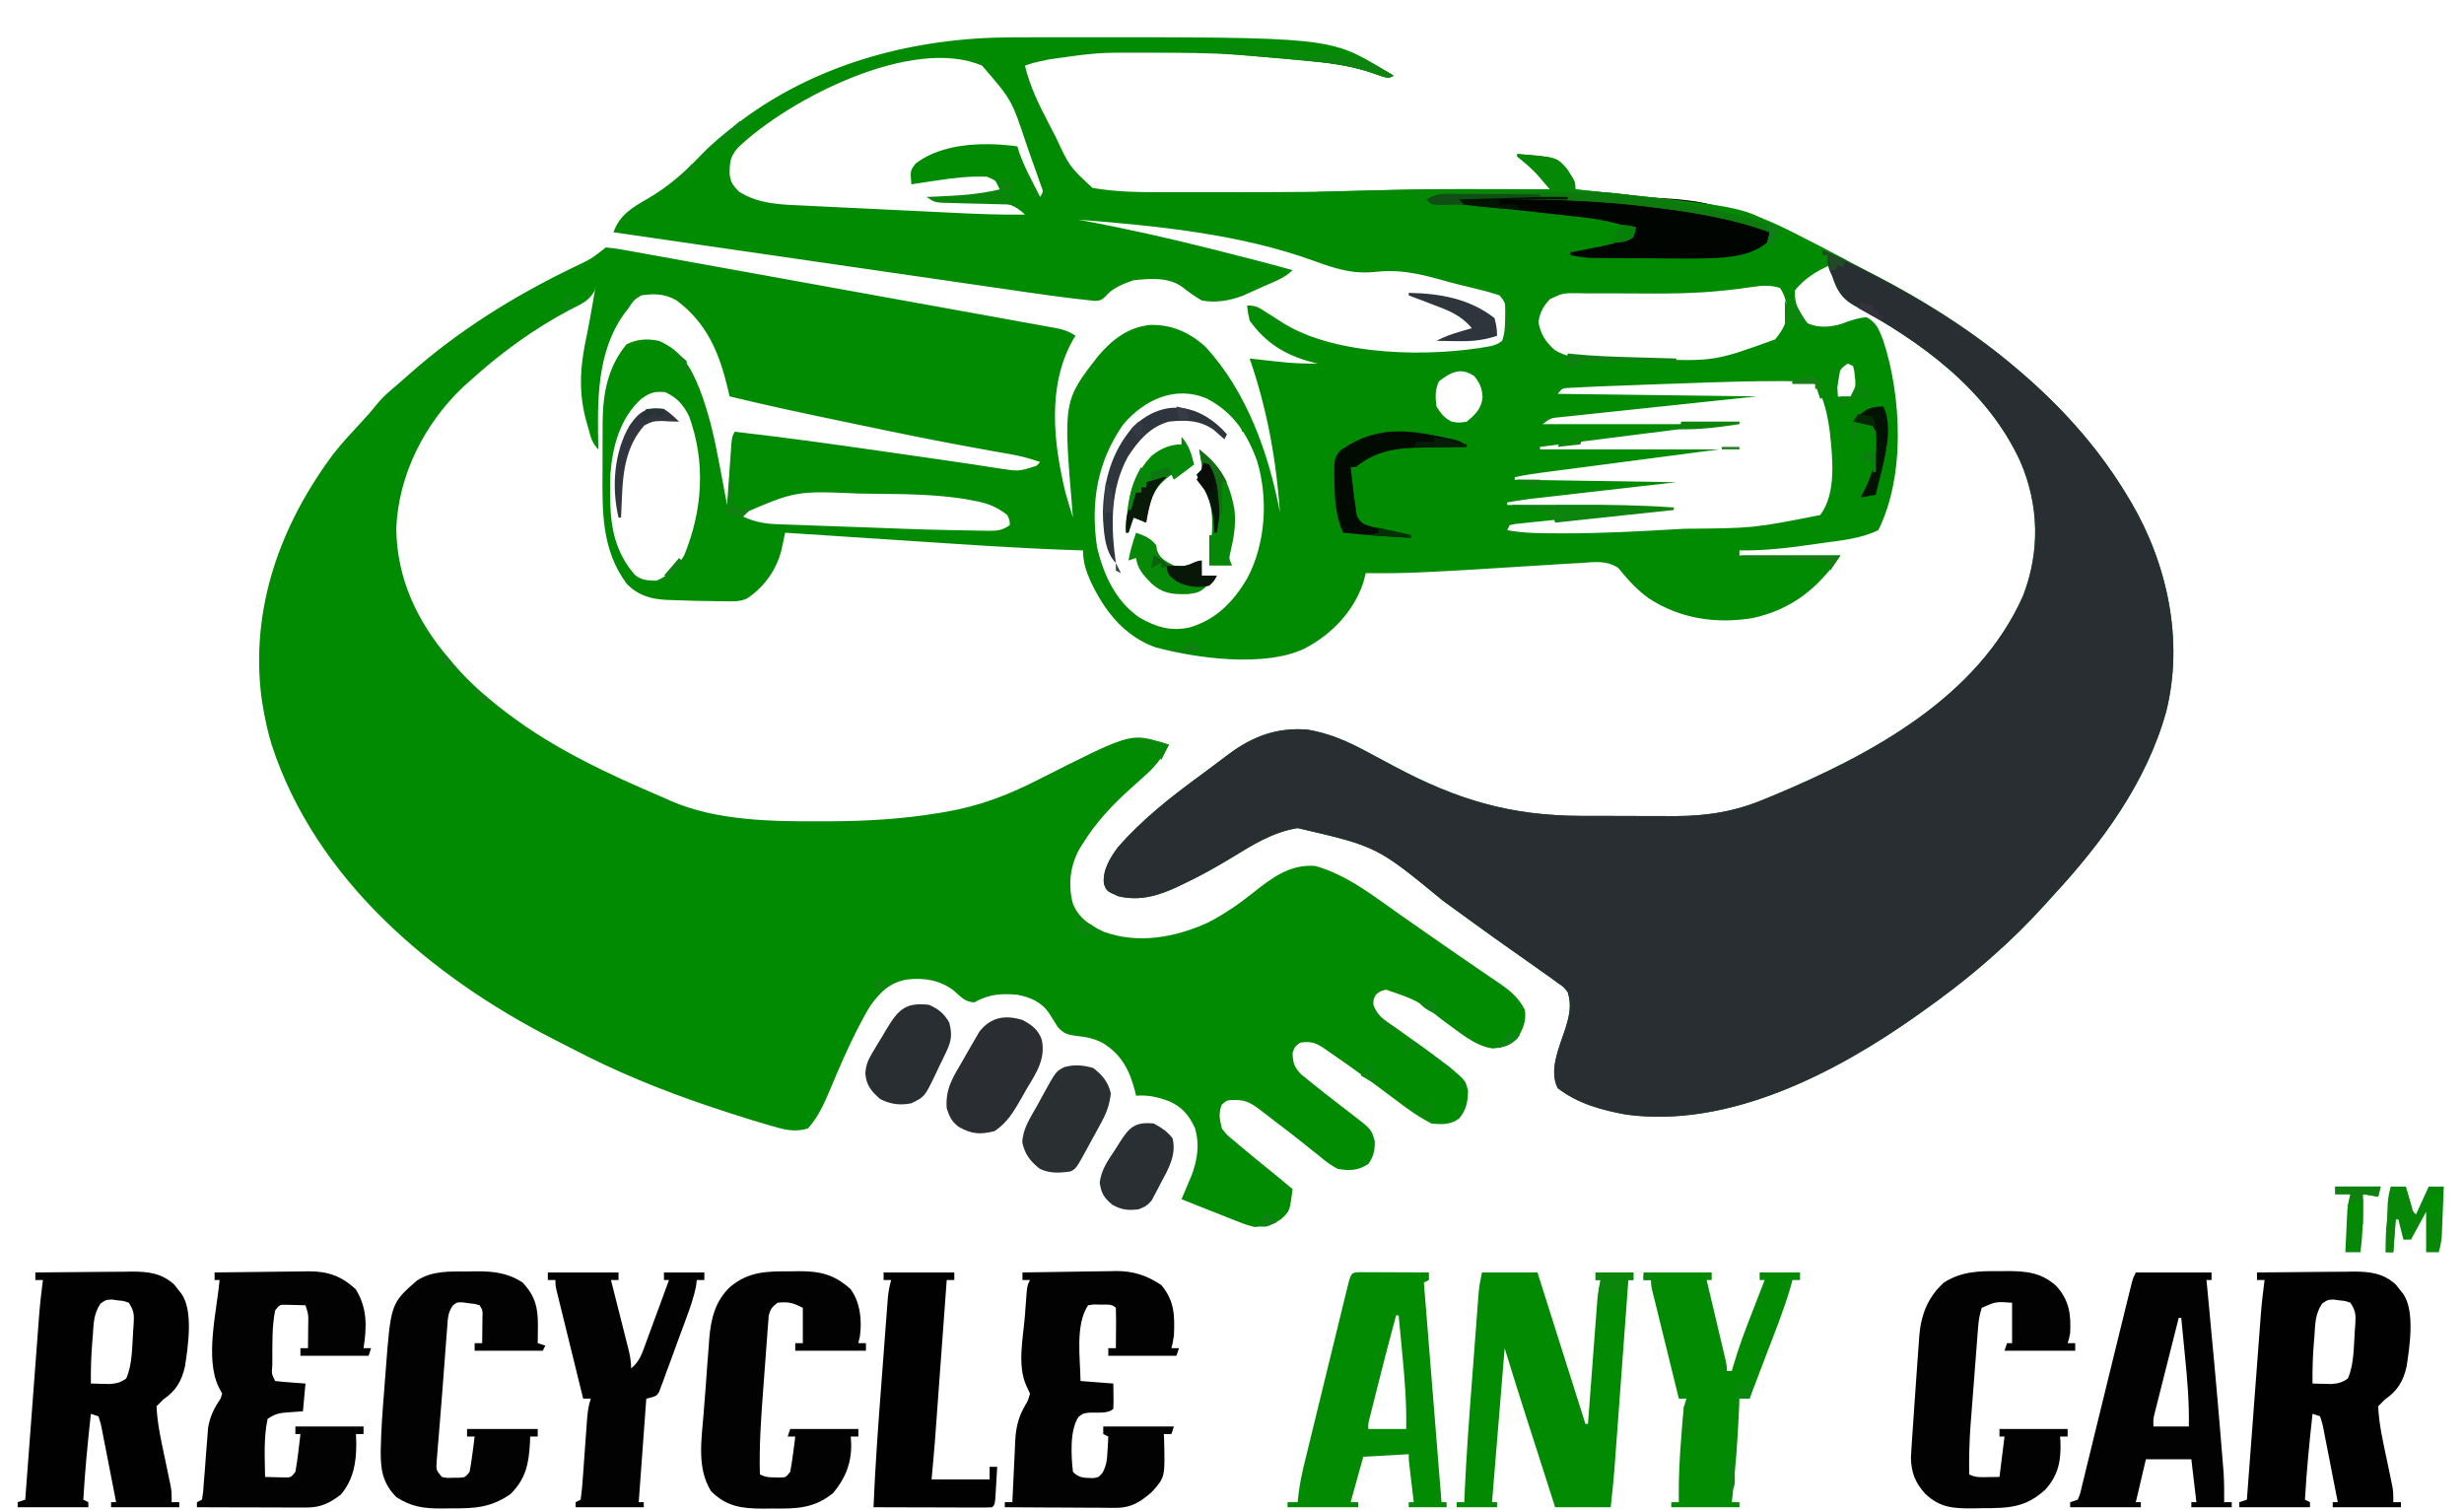 <?xml version="1.0" encoding="UTF-8"?>
<svg version="1.1" xmlns="http://www.w3.org/2000/svg" width="976" height="598">
<path d="M0 0 C1.525 -0.007 3.051 -0.014 4.576 -0.021 C9.47 -0.041 14.364 -0.045 19.258 -0.047 C20.089 -0.047 20.921 -0.048 21.778 -0.049 C126.152 -0.101 126.152 -0.101 147.57 12.891 C148.306 13.328 149.042 13.765 149.801 14.215 C150.323 14.541 150.845 14.867 151.383 15.203 C149.383 16.203 149.383 16.203 146.38 15.286 C145.082 14.826 143.785 14.366 142.488 13.906 C133.013 10.757 123.601 9.794 113.695 8.953 C111.901 8.79 110.107 8.625 108.312 8.46 C103.338 8.01 98.362 7.597 93.383 7.203 C92.276 7.115 91.169 7.028 90.029 6.938 C78.561 6.092 67.064 6.113 55.57 6.078 C54.883 6.075 54.196 6.072 53.487 6.069 C34.155 5.996 34.155 5.996 15.07 8.703 C13.857 8.961 12.644 9.219 11.395 9.484 C8.36 10.162 8.36 10.162 5.383 11.203 C7.327 19.352 10.818 26.542 14.688 33.908 C15.694 35.826 16.683 37.752 17.67 39.68 C23.084 51.275 23.084 51.275 32.133 59.641 C41.937 61.337 51.728 61.35 61.648 61.336 C63.234 61.337 64.82 61.338 66.406 61.34 C70.613 61.343 74.821 61.338 79.028 61.332 C81.645 61.328 84.262 61.327 86.879 61.325 C105.86 61.316 124.832 61.292 143.805 60.632 C166.985 59.83 190.193 60.116 213.383 60.203 C212.291 58.928 211.195 57.657 210.098 56.387 C209.488 55.678 208.878 54.97 208.25 54.24 C205.825 51.595 203.174 49.45 200.383 47.203 C200.383 46.873 200.383 46.543 200.383 46.203 C215.953 47.439 215.953 47.439 220.059 52.109 C223.383 57.278 223.383 57.278 223.383 60.203 C224.075 60.273 224.767 60.343 225.48 60.415 C289.773 67.001 289.773 67.001 317.383 81.203 C318.108 81.573 318.833 81.943 319.581 82.324 C324.399 84.797 329.177 87.34 333.946 89.905 C336.37 91.196 338.807 92.46 341.25 93.715 C361.972 104.383 381.709 116.942 399.383 132.203 C400.57 133.224 400.57 133.224 401.781 134.266 C417.933 148.483 431.333 163.739 442.383 182.203 C442.736 182.793 443.09 183.383 443.454 183.991 C457.963 208.644 464.424 238.939 457.449 266.953 C449.664 295.127 431.99 319.043 412.383 340.203 C411.447 341.241 410.512 342.28 409.578 343.32 C402.886 350.734 395.897 357.626 388.383 364.203 C387.871 364.654 387.36 365.105 386.833 365.569 C378.394 372.978 369.557 379.731 360.383 386.203 C359.814 386.609 359.246 387.014 358.66 387.432 C326.579 410.171 284.095 432.208 243.457 426.668 C233.656 424.865 224.372 422.349 216.383 416.203 C212.784 409.006 217.059 399.91 219.338 392.893 C220.949 387.664 222.026 383.621 220.383 378.203 C218.744 376.084 218.744 376.084 216.383 374.516 C215.475 373.845 214.568 373.175 213.633 372.484 C212.024 371.355 212.024 371.355 210.383 370.203 C209.112 369.297 207.841 368.391 206.57 367.484 C203.702 365.446 200.825 363.423 197.941 361.406 C193.413 358.234 188.924 355.008 184.445 351.766 C183.699 351.226 182.952 350.686 182.183 350.13 C178.423 347.409 174.666 344.682 170.914 341.949 C144.837 320.492 144.837 320.492 113.383 313.203 C103.356 314.828 95.445 319.924 86.913 325.125 C80.744 328.868 74.53 332.302 68.008 335.391 C67.254 335.752 66.501 336.114 65.724 336.487 C58 340.067 50.866 342.175 42.383 340.203 C37.767 338.184 37.767 338.184 36.672 335.387 C35.961 330.018 39.157 324.843 42.27 320.68 C51.757 309.881 62.768 301.165 74.314 292.723 C76.375 291.209 78.419 289.676 80.461 288.137 C81.768 287.159 83.075 286.181 84.383 285.203 C84.969 284.758 85.555 284.314 86.159 283.856 C95.741 276.753 105.391 273.214 117.383 274.203 C126.305 275.75 133.737 279.068 141.633 283.391 C143.832 284.563 146.031 285.735 148.23 286.906 C149.812 287.756 149.812 287.756 151.426 288.623 C176.346 301.941 197.613 308.346 225.953 308.371 C227.291 308.374 228.628 308.378 229.966 308.381 C232.74 308.387 235.515 308.389 238.29 308.388 C241.807 308.388 245.324 308.402 248.841 308.419 C251.593 308.43 254.346 308.432 257.098 308.432 C259.013 308.434 260.927 308.444 262.842 308.455 C275.555 308.423 286.657 306.639 298.383 301.703 C299.459 301.26 300.535 300.816 301.643 300.359 C340.385 284.198 382.791 261.498 400.691 221.262 C407.498 203.734 407.078 185.321 399.688 168.09 C386.534 139.439 360.401 120.646 333.445 105.953 C328.927 103.284 326.959 100.155 325.383 95.203 C324.633 92.203 324.633 92.203 324.383 90.203 C318.983 92.498 314.09 95.581 310.383 100.203 C310.002 105.629 312.083 109.004 315.383 113.203 C319.434 115.228 324.508 114.759 328.766 113.496 C329.526 113.214 330.287 112.931 331.07 112.641 C333.727 111.703 335.801 111.155 338.633 110.828 C342.706 112.865 343.634 115.734 345.285 119.875 C352.634 142.157 354.13 173.71 343.383 195.203 C336.456 198.579 328.476 199.289 320.945 200.328 C319.782 200.497 318.619 200.666 317.42 200.84 C307.704 202.229 298.202 203.362 288.383 203.203 C288.383 203.863 288.383 204.523 288.383 205.203 C301.583 205.203 314.783 205.203 328.383 205.203 C319.769 218.123 308.904 226.741 293.508 230.031 C279.049 232.403 264.672 230.255 252.32 222.078 C247.633 218.69 244.016 214.633 240.391 210.145 C235.529 207.007 231.032 207.849 225.383 208.203 C223.646 208.298 221.91 208.392 220.173 208.486 C213.949 208.835 207.729 209.236 201.508 209.641 C189.121 210.438 176.736 211.225 164.336 211.797 C163.013 211.859 163.013 211.859 161.663 211.922 C154.566 212.234 147.487 212.312 140.383 212.203 C140.053 213.461 139.723 214.719 139.383 216.016 C135.549 227.444 126.705 236.622 116.133 242.078 C100.393 249.647 73.201 246.001 56.82 241.516 C44.5 236.981 36.833 227.06 31.383 215.496 C29.498 211.174 28.383 207.944 28.383 203.203 C26.512 203.148 26.512 203.148 24.604 203.092 C2.559 202.36 -19.439 200.801 -41.445 199.353 C-46.89 198.995 -52.334 198.641 -57.779 198.287 C-68.392 197.596 -79.005 196.901 -89.617 196.203 C-89.747 196.817 -89.877 197.431 -90.01 198.064 C-90.272 199.275 -90.272 199.275 -90.538 200.511 C-90.709 201.311 -90.88 202.11 -91.056 202.934 C-93.031 210.924 -97.843 217.629 -104.617 222.203 C-107.774 223.782 -111.153 223.349 -114.617 223.328 C-115.412 223.324 -116.207 223.32 -117.027 223.316 C-122.789 223.263 -128.547 223.136 -134.305 222.891 C-135.034 222.868 -135.763 222.846 -136.514 222.823 C-142.836 222.5 -147.7 221.12 -152.305 216.516 C-162.32 203.085 -162.075 187.957 -161.953 171.912 C-161.93 168.579 -161.933 165.247 -161.939 161.914 C-161.934 159.768 -161.927 157.622 -161.918 155.477 C-161.919 154.494 -161.92 153.511 -161.921 152.499 C-161.805 141.096 -159.909 130.553 -152.43 121.578 C-148.089 119.456 -144.343 119.29 -139.617 120.203 C-130.657 124.082 -126.95 130.636 -123.477 139.358 C-119.772 148.972 -117.608 158.591 -115.742 168.703 C-115.434 170.317 -115.124 171.93 -114.812 173.543 C-114.066 177.427 -113.337 181.314 -112.617 185.203 C-112.562 184.396 -112.506 183.588 -112.449 182.756 C-112.197 179.113 -111.939 175.471 -111.68 171.828 C-111.593 170.557 -111.506 169.286 -111.416 167.977 C-111.329 166.765 -111.242 165.553 -111.152 164.305 C-111.074 163.184 -110.995 162.063 -110.914 160.909 C-110.617 158.203 -110.617 158.203 -109.617 156.203 C-90.092 158.408 -70.655 161.122 -51.209 163.928 C-48.063 164.382 -44.917 164.832 -41.77 165.283 C-37.953 165.829 -34.137 166.378 -30.32 166.926 C-29.266 167.077 -29.266 167.077 -28.191 167.231 C-20.253 168.372 -12.322 169.544 -4.403 170.815 C3.014 171.925 3.014 171.925 9.945 169.703 C10.657 168.961 10.657 168.961 11.383 168.203 C7.163 166.697 3.078 165.691 -1.336 164.934 C-2.727 164.689 -4.118 164.444 -5.509 164.198 C-6.255 164.068 -7.001 163.938 -7.769 163.803 C-26.211 160.562 -44.543 156.802 -62.866 152.949 C-64.911 152.52 -66.956 152.091 -69.001 151.662 C-83.246 148.675 -97.477 145.655 -111.617 142.203 C-111.852 141.195 -112.087 140.187 -112.33 139.148 C-115.697 125.008 -120.576 113.157 -132.617 104.203 C-137.128 101.546 -141.504 101.419 -146.617 102.203 C-149.553 104.054 -149.553 104.054 -151.617 107.203 C-152.108 107.835 -152.599 108.466 -153.105 109.117 C-164.551 124.737 -163.979 144.711 -163.617 163.203 C-166.291 160.529 -166.671 158.087 -167.68 154.453 C-168.021 153.241 -168.363 152.03 -168.715 150.781 C-171.678 139.033 -170.606 129.048 -168.054 117.303 C-167.258 113.473 -166.598 109.619 -165.93 105.766 C-165.798 105.013 -165.667 104.261 -165.532 103.486 C-165.226 101.725 -164.921 99.964 -164.617 98.203 C-164.78 98.933 -164.942 99.662 -165.109 100.414 C-167.342 104.544 -170.643 105.763 -174.742 107.828 C-189.424 115.621 -202.325 125.04 -214.617 136.203 C-215.375 136.877 -216.133 137.551 -216.914 138.246 C-232.367 152.741 -242.777 173.246 -243.648 194.441 C-243.484 214.27 -235.381 231.371 -222.617 246.203 C-221.928 247.027 -221.238 247.851 -220.527 248.699 C-214.832 255.301 -208.506 260.877 -201.617 266.203 C-201.085 266.616 -200.553 267.028 -200.004 267.453 C-181.206 281.84 -159.313 291.989 -137.617 301.203 C-136.726 301.605 -135.836 302.007 -134.918 302.422 C-116.539 310.442 -94.307 310.603 -74.555 310.516 C-73.714 310.514 -72.874 310.513 -72.008 310.511 C-57.379 310.465 -43.072 309.613 -28.617 307.203 C-27.716 307.053 -26.814 306.903 -25.886 306.749 C-12.714 304.464 -1.679 300.271 10.243 294.229 C46.957 275.642 46.957 275.642 59.316 279.141 C60.328 279.491 61.34 279.842 62.383 280.203 C59.641 285.522 56.755 289.114 52.258 293.016 C51.095 294.06 49.934 295.105 48.773 296.152 C48.2 296.666 47.627 297.179 47.037 297.708 C39.811 304.237 33.534 310.915 28.383 319.203 C27.96 319.87 27.537 320.536 27.102 321.223 C23.28 327.924 22.383 335.544 24.32 343.016 C26.649 348.879 31.018 351.588 36.531 354.234 C50.065 359.223 64.908 356.517 77.617 350.73 C84.202 347.399 89.951 343.421 95.697 338.845 C103.246 332.852 110.415 327.412 120.383 328.203 C132.922 331.663 143.832 340.377 154.315 347.752 C157.696 350.124 161.091 352.477 164.484 354.833 C167.461 356.901 170.433 358.976 173.406 361.051 C177.311 363.772 181.232 366.466 185.172 369.137 C186.082 369.759 186.992 370.381 187.929 371.023 C189.643 372.194 191.362 373.357 193.088 374.51 C197.627 377.63 200.86 380.253 203.383 385.203 C204.101 389.594 202.572 392.878 200.383 396.641 C196.982 399.546 195.082 400.048 190.762 400.488 C183.572 399.626 177.23 393.785 171.445 389.766 C160.796 381.419 160.796 381.419 148.383 377.203 C146.098 377.762 146.098 377.762 144.383 379.203 C143.378 381.055 143.378 381.055 143.383 383.203 C144.667 386.493 146.184 388.085 149.059 390.086 C149.798 390.609 150.538 391.131 151.3 391.67 C152.091 392.217 152.881 392.764 153.695 393.328 C155.33 394.486 156.965 395.644 158.598 396.805 C159.407 397.377 160.216 397.95 161.05 398.54 C164.326 400.876 167.555 403.267 170.758 405.703 C172.254 406.832 172.254 406.832 173.781 407.984 C179.902 413.205 179.902 413.205 180.879 417.266 C180.745 421.679 180.296 424.665 177.383 428.203 C173.948 430.779 170.551 430.627 166.383 430.203 C161.176 427.528 156.633 424.269 152.008 420.703 C146.166 416.26 140.26 411.928 134.258 407.703 C133.56 407.211 132.862 406.72 132.143 406.213 C130.228 404.869 128.306 403.535 126.383 402.203 C125.818 401.803 125.253 401.403 124.672 400.99 C121.044 398.468 118.852 397.409 114.383 398.203 C112.285 399.722 112.285 399.722 111.383 402.203 C111.495 406.243 112.033 407.831 114.832 410.809 C115.899 411.685 116.979 412.545 118.07 413.391 C118.643 413.855 119.216 414.32 119.806 414.799 C122.91 417.303 126.069 419.738 129.219 422.184 C130.153 422.911 130.153 422.911 131.107 423.654 C132.303 424.58 133.504 425.5 134.712 426.411 C142.637 432.488 142.637 432.488 143.949 437.266 C143.941 441.103 143.587 442.888 141.445 446.203 C137.339 448.885 134.18 448.992 129.383 448.203 C126.541 446.862 124.281 445.029 121.883 443.016 C120.504 441.92 119.125 440.825 117.746 439.73 C116.684 438.868 116.684 438.868 115.6 437.988 C111.815 434.942 107.937 432.019 104.07 429.078 C100.037 425.978 100.037 425.978 98.03 424.433 C94.14 421.528 92.003 420.746 87.262 420.895 C85.21 421.081 85.21 421.081 83.32 422.766 C81.968 426.281 82.522 428.563 83.383 432.203 C85.46 434.864 85.46 434.864 88.258 437.078 C89.249 437.925 90.24 438.772 91.262 439.645 C92.301 440.499 93.341 441.352 94.383 442.203 C95.361 443.017 96.34 443.83 97.348 444.668 C100.012 446.864 102.695 449.036 105.383 451.203 C107.39 452.862 109.387 454.531 111.383 456.203 C110.275 464.967 110.275 464.967 106.695 468.203 C102.965 470.456 100.712 470.936 96.383 471.203 C92.926 470.307 92.926 470.307 89.355 468.895 C88.722 468.649 88.088 468.403 87.435 468.15 C85.432 467.37 83.439 466.569 81.445 465.766 C80.081 465.23 78.715 464.695 77.35 464.162 C74.021 462.859 70.7 461.537 67.383 460.203 C67.732 459.383 68.081 458.563 68.441 457.719 C68.896 456.641 69.351 455.563 69.82 454.453 C70.273 453.386 70.725 452.318 71.191 451.219 C73.645 445.007 74.708 438.423 72.664 431.914 C70.304 426.833 67.538 423.553 62.273 421.301 C57.876 419.7 54.114 418.839 49.383 419.203 C49.236 418.574 49.089 417.945 48.938 417.297 C46.779 409.062 43.612 402.879 36.195 398.328 C32.67 396.503 29.688 395.92 25.758 395.516 C22.211 395.017 20.819 394.681 18.375 392.004 C17.22 390.23 16.095 388.435 15.004 386.621 C11.981 382.113 7.628 380.252 2.383 379.203 C-4.184 378.687 -8.783 378.93 -14.617 382.203 C-18.341 382.203 -20.222 379.818 -22.926 377.48 C-28.441 373.315 -34.882 372.366 -41.617 373.203 C-48.311 374.562 -51.61 377.876 -55.617 383.203 C-57.17 385.588 -58.505 388.047 -59.805 390.578 C-60.176 391.286 -60.547 391.993 -60.929 392.722 C-64.914 400.49 -68.347 408.513 -71.723 416.56 C-74.162 422.285 -76.422 427.557 -80.617 432.203 C-85.385 433.562 -88.794 432.928 -93.504 431.582 C-94.153 431.398 -94.802 431.215 -95.471 431.026 C-97.526 430.436 -99.572 429.824 -101.617 429.203 C-102.587 428.909 -102.587 428.909 -103.576 428.608 C-108.216 427.183 -112.826 425.678 -117.43 424.141 C-118.137 423.905 -118.844 423.67 -119.573 423.427 C-138.507 417.095 -156.959 409.539 -174.641 400.236 C-176.821 399.096 -179.015 397.986 -181.211 396.875 C-229.708 372.137 -275.553 333.484 -292.938 280.413 C-294.576 275.085 -295.733 269.708 -296.617 264.203 C-296.812 263.008 -296.812 263.008 -297.012 261.789 C-301.606 226.137 -289.5 192.837 -268.242 164.578 C-264.868 160.359 -261.214 156.394 -257.524 152.451 C-255.424 150.204 -253.411 147.944 -251.496 145.535 C-249.841 143.481 -248.246 141.84 -246.242 140.141 C-243.698 137.978 -241.175 135.807 -238.688 133.578 C-219.157 116.187 -196.575 102.168 -173.027 90.887 C-166.372 87.705 -166.372 87.705 -160.617 83.203 C-158.155 83.413 -155.869 83.745 -153.449 84.202 C-152.703 84.334 -151.956 84.465 -151.186 84.601 C-148.668 85.048 -146.154 85.511 -143.639 85.974 C-141.841 86.296 -140.042 86.618 -138.244 86.938 C-133.347 87.814 -128.454 88.705 -123.56 89.598 C-118.447 90.529 -113.332 91.449 -108.218 92.37 C-99.625 93.919 -91.035 95.478 -82.445 97.042 C-72.506 98.851 -62.565 100.647 -52.623 102.436 C-43.072 104.155 -33.522 105.882 -23.973 107.613 C-19.904 108.351 -15.834 109.086 -11.764 109.819 C-6.972 110.683 -2.181 111.553 2.609 112.429 C4.369 112.75 6.131 113.068 7.892 113.384 C10.292 113.815 12.69 114.255 15.088 114.696 C15.79 114.82 16.492 114.944 17.215 115.072 C20.538 115.694 22.52 116.295 25.383 118.203 C25.057 118.728 24.731 119.252 24.395 119.793 C14.088 138.065 16.677 160.595 21.383 180.203 C22.342 183.549 23.349 186.879 24.383 190.203 C24.312 189.373 24.241 188.543 24.167 187.687 C20.539 144.022 20.539 144.022 34.383 126.203 C39.914 119.754 45.962 114.992 54.609 113.93 C63.134 113.569 70.499 116.751 76.832 122.531 C93.232 140.212 101.939 164.843 106.383 188.203 C104.923 167.281 101.242 147.05 94.383 127.203 C95.662 127.347 96.94 127.492 98.258 127.641 C99.966 127.828 101.674 128.016 103.383 128.203 C104.222 128.299 105.061 128.394 105.926 128.492 C111.114 129.055 116.164 129.3 121.383 129.203 C120.56 129.007 119.738 128.811 118.891 128.609 C108.394 125.797 100.794 121.091 94.383 112.203 C93.633 108.891 93.633 108.891 93.383 106.203 C96.734 106.203 97.584 106.738 100.332 108.504 C101.482 109.228 101.482 109.228 102.654 109.967 C104.246 110.987 105.837 112.008 107.428 113.029 C128.556 126.334 166.204 126.829 190.383 122.203 C192.605 121.442 192.605 121.442 194.383 120.203 C195.452 116.995 195.55 114.573 195.57 111.203 C195.584 110.151 195.599 109.099 195.613 108.016 C195.595 104.996 195.595 104.996 193.383 102.203 C190.598 101.27 187.918 100.51 185.07 99.828 C184.227 99.62 183.384 99.413 182.516 99.199 C180.72 98.757 178.924 98.32 177.126 97.887 C174.442 97.218 171.783 96.486 169.121 95.734 C160.444 93.363 153.051 91.867 144.07 92.891 C135.086 93.85 128.219 91.583 119.822 88.527 C90.337 77.832 57.525 74.652 26.383 72.203 C27.061 72.327 27.74 72.451 28.438 72.579 C45.636 75.772 62.609 79.619 79.57 83.891 C80.523 84.13 81.475 84.37 82.456 84.617 C92.122 87.055 101.783 89.512 111.383 92.203 C108.103 95.483 103.77 96.892 99.57 98.766 C98.667 99.177 97.764 99.589 96.834 100.014 C95.957 100.407 95.08 100.801 94.176 101.207 C93.377 101.566 92.578 101.925 91.755 102.295 C86.602 104.268 80.832 105.295 75.383 104.203 C72.599 102.607 70.153 100.831 67.645 98.832 C62.173 94.892 54.835 95.53 48.383 96.203 C44.227 97.619 39.916 99.323 37.084 102.797 C35.383 104.203 35.383 104.203 33.059 104.391 C21.747 103.237 10.507 101.602 -0.742 99.957 C-3.027 99.626 -5.311 99.296 -7.596 98.966 C-13.683 98.085 -19.768 97.2 -25.854 96.313 C-32.135 95.399 -38.417 94.49 -44.699 93.58 C-54.688 92.133 -64.677 90.683 -74.665 89.231 C-86.876 87.456 -99.088 85.685 -111.301 83.918 C-114.558 83.447 -117.815 82.975 -121.072 82.504 C-122.212 82.339 -122.212 82.339 -123.375 82.17 C-134.789 80.518 -146.203 78.861 -157.617 77.203 C-155.164 70.315 -150.187 67.415 -144.112 63.92 C-135.807 59.115 -129.46 53.45 -122.863 46.539 C-118.483 41.961 -113.657 38.031 -108.617 34.203 C-107.868 33.626 -107.119 33.048 -106.348 32.453 C-75.553 9.79 -37.779 0.106 0 0 Z M-108.332 43.73 C-111.417 47.266 -111.617 49.542 -111.617 54.203 C-111.058 57.688 -110.519 58.308 -107.93 61.078 C-99.823 66.278 -90.539 66.247 -81.167 66.684 C-79.979 66.743 -79.979 66.743 -78.768 66.803 C-76.18 66.93 -73.592 67.053 -71.004 67.176 C-69.185 67.264 -67.365 67.352 -65.546 67.441 C-61.743 67.625 -57.939 67.807 -54.136 67.988 C-49.291 68.218 -44.447 68.453 -39.602 68.69 C-35.847 68.873 -32.092 69.054 -28.336 69.233 C-26.552 69.319 -24.767 69.406 -22.982 69.493 C-13.521 69.955 -4.094 70.346 5.383 70.203 C1.358 66.37 -1.385 65.647 -6.887 65.375 C-7.568 65.336 -8.249 65.298 -8.95 65.258 C-11.11 65.139 -13.269 65.046 -15.43 64.953 C-16.9 64.877 -18.371 64.799 -19.842 64.719 C-23.433 64.527 -27.024 64.359 -30.617 64.203 C-29.906 64.153 -29.195 64.103 -28.462 64.051 C-25.242 63.819 -22.023 63.574 -18.805 63.328 C-17.685 63.249 -16.566 63.171 -15.412 63.09 C-14.339 63.006 -13.266 62.922 -12.16 62.836 C-11.17 62.763 -10.181 62.689 -9.161 62.614 C-6.381 62.346 -6.381 62.346 -3.617 60.203 C-5.891 56.832 -5.891 56.832 -9.617 55.203 C-16.463 54.935 -22.922 55.659 -29.68 56.703 C-30.641 56.846 -31.602 56.989 -32.592 57.137 C-34.935 57.486 -37.276 57.842 -39.617 58.203 C-40.104 52.846 -40.104 52.846 -37.918 49.961 C-27.605 42.082 -12.082 41.513 0.285 42.914 C1.323 43.057 1.323 43.057 2.383 43.203 C2.638 44.041 2.893 44.879 3.156 45.742 C4.501 49.535 6.173 53.005 8.008 56.578 C8.495 57.539 8.495 57.539 8.992 58.52 C9.785 60.083 10.584 61.643 11.383 63.203 C12.702 61.122 12.702 61.122 11.598 58.353 C11.176 57.153 10.755 55.954 10.32 54.719 C9.977 53.741 9.977 53.741 9.626 52.743 C9.136 51.353 8.641 49.964 8.143 48.577 C7.402 46.507 6.679 44.432 5.957 42.355 C0.145 24.793 0.145 24.793 -11.617 11.203 C-39.334 -0.696 -88.482 24.603 -108.332 43.73 Z M294.271 98.753 C293.27 98.89 292.269 99.028 291.238 99.169 C289.616 99.395 289.616 99.395 287.961 99.625 C278.066 100.885 268.34 101.461 258.367 101.469 C256.491 101.474 256.491 101.474 254.576 101.478 C249.446 101.481 244.317 101.465 239.188 101.413 C235.372 101.38 231.558 101.39 227.742 101.406 C226.008 101.371 226.008 101.371 224.239 101.335 C218.426 101.296 218.426 101.296 213.308 103.69 C210.553 106.747 209.479 108.653 208.758 112.766 C209.624 117.53 211.57 120.556 215.143 123.802 C224.104 129.407 239.588 127.56 249.883 127.516 C251.131 127.514 251.131 127.514 252.405 127.512 C278.608 128.287 278.608 128.287 302.539 119.625 C305.799 115.569 307.478 112.602 307.383 107.203 C306.785 104.296 306.156 101.61 304.383 99.203 C300.801 98.195 297.928 98.21 294.271 98.753 Z M331.383 129.203 C329.195 130.633 329.195 130.633 327.383 133.203 C327.028 136.231 327.149 139.168 327.383 142.203 C329.858 142.698 329.858 142.698 332.383 143.203 C334.242 140.079 334.584 138.11 334.133 134.516 C334.045 133.728 333.957 132.94 333.867 132.129 C333.707 131.493 333.548 130.858 333.383 130.203 C332.723 129.873 332.063 129.543 331.383 129.203 Z M169.383 136.203 C167.782 139.405 167.884 142.729 168.383 146.203 C170.176 149.013 171.402 150.713 174.383 152.203 C177.256 152.704 177.256 152.704 180.383 152.203 C183.947 149.193 186.214 147.1 186.633 142.391 C186.348 138.761 185.605 137.06 183.383 134.203 C177.973 130.538 174.196 132.566 169.383 136.203 Z M267.199 137.003 C263.325 137.14 259.451 137.273 255.576 137.404 C248.511 137.648 241.447 137.914 234.383 138.203 C233.465 138.24 232.547 138.277 231.602 138.315 C229.3 138.413 227 138.525 224.699 138.645 C222.898 138.735 222.898 138.735 221.061 138.826 C218.235 138.95 218.235 138.95 216.383 141.203 C242.453 141.533 268.523 141.863 295.383 142.203 C289.414 142.83 283.446 143.456 277.297 144.102 C273.523 144.502 269.75 144.902 265.977 145.305 C259.983 145.944 253.99 146.581 247.995 147.207 C243.164 147.712 238.333 148.225 233.504 148.744 C231.658 148.941 229.812 149.134 227.966 149.325 C225.386 149.592 222.807 149.869 220.229 150.15 C219.46 150.227 218.691 150.304 217.899 150.383 C213.693 150.76 213.693 150.76 210.383 153.203 C233.483 153.203 256.583 153.203 280.383 153.203 C245.238 157.658 245.238 157.658 209.383 162.203 C209.383 162.533 209.383 162.863 209.383 163.203 C232.813 163.203 256.243 163.203 280.383 163.203 C274.955 163.913 269.526 164.624 263.934 165.355 C260.493 165.806 257.052 166.258 253.611 166.709 C248.151 167.425 242.691 168.141 237.231 168.855 C232.828 169.431 228.425 170.008 224.023 170.586 C222.344 170.807 220.665 171.026 218.986 171.245 C216.633 171.553 214.28 171.862 211.927 172.172 C210.888 172.306 210.888 172.306 209.828 172.444 C206.315 172.909 202.848 173.459 199.383 174.203 C199.383 174.533 199.383 174.863 199.383 175.203 C231.063 175.698 231.063 175.698 263.383 176.203 C233.258 179.641 233.258 179.641 223.773 180.72 C221.286 181.005 218.799 181.29 216.312 181.574 C215.026 181.72 213.74 181.866 212.414 182.017 C211.177 182.159 209.939 182.301 208.664 182.447 C207.058 182.63 207.058 182.63 205.42 182.817 C202.391 183.202 199.391 183.681 196.383 184.203 C196.383 184.533 196.383 184.863 196.383 185.203 C196.964 185.213 197.546 185.224 198.145 185.234 C204.229 185.343 210.312 185.458 216.396 185.575 C218.663 185.619 220.929 185.66 223.196 185.7 C226.465 185.759 229.735 185.822 233.004 185.887 C234.509 185.912 234.509 185.912 236.045 185.937 C241.886 186.059 247.586 186.468 253.383 187.203 C252.683 187.274 251.984 187.345 251.264 187.417 C244.685 188.084 238.107 188.76 231.53 189.446 C228.149 189.799 224.767 190.148 221.384 190.489 C217.498 190.881 213.614 191.288 209.73 191.695 C208.511 191.816 207.291 191.937 206.034 192.062 C204.913 192.182 203.792 192.302 202.637 192.425 C201.148 192.579 201.148 192.579 199.629 192.735 C198.888 192.889 198.147 193.044 197.383 193.203 C197.053 193.863 196.723 194.523 196.383 195.203 C203.253 196.461 210.101 196.437 217.07 196.453 C217.757 196.455 218.444 196.456 219.151 196.458 C233.857 196.46 248.518 195.681 263.195 194.828 C264.296 194.765 265.396 194.702 266.53 194.637 C293.921 194.424 293.921 194.424 320.383 189.203 C326.988 180.411 325.214 166.169 324.132 155.803 C323.174 149.208 321.893 142.938 318.383 137.203 C315.138 136.42 312.685 136.217 309.383 136.203 C308.32 136.188 307.256 136.173 306.161 136.158 C293.163 136.085 280.188 136.539 267.199 137.003 Z M-146.617 143.203 C-154.962 150.736 -157.951 161.877 -158.824 172.783 C-158.919 175.385 -158.946 177.975 -158.93 180.578 C-158.925 181.494 -158.92 182.41 -158.915 183.354 C-158.72 194.615 -156.708 204.207 -149.172 212.863 C-146.541 215.13 -143.997 215.087 -140.617 215.203 C-135.796 213.322 -132.291 209.554 -129.617 205.203 C-122.302 187.396 -121.039 168.391 -127.617 150.203 C-130.033 145.378 -132.241 142.867 -137.117 140.516 C-141.474 140.127 -143.044 140.694 -146.617 143.203 Z M44.383 153.203 C34.06 167.876 31.326 184.064 33.887 201.668 C36.327 212.505 41.26 223.358 50.691 229.773 C57.211 233.521 62.941 235.358 70.555 233.742 C81.198 230.623 87.992 223.469 93.508 214.141 C100.717 200.317 101.791 182.812 97.355 167.875 C93.379 156.952 87.963 148.598 77.496 143.113 C64.993 137.729 52.784 143.457 44.383 153.203 Z M-107.617 189.203 C-102.583 191.633 -98.742 192.614 -93.072 192.819 C-91.992 192.864 -91.992 192.864 -90.89 192.909 C-88.525 193.003 -86.159 193.078 -83.793 193.152 C-82.124 193.214 -80.456 193.277 -78.788 193.341 C-75.289 193.473 -71.789 193.596 -68.29 193.711 C-63.864 193.857 -59.439 194.018 -55.014 194.185 C-33.186 195.013 -33.186 195.013 -11.348 195.41 C-10.569 195.422 -9.791 195.434 -8.99 195.446 C-5.295 195.444 -3.781 195.313 -0.617 193.203 C-0.665 191.324 -0.665 191.324 -1.617 189.203 C-5.925 185.828 -9.574 184.478 -14.93 183.516 C-16.163 183.285 -17.397 183.054 -18.668 182.816 C-30.209 181.024 -41.641 180.879 -53.304 180.798 C-55.615 180.777 -57.925 180.743 -60.235 180.696 C-85.444 179.596 -85.444 179.596 -107.617 189.203 Z " fill="#018B02" transform="translate(400.617,14.797)"/>
<path d="M0 0 C27.95 12.976 54.554 27.754 78 48 C78.791 48.681 79.583 49.361 80.398 50.062 C96.55 64.28 109.951 79.536 121 98 C121.353 98.59 121.707 99.18 122.071 99.788 C136.58 124.441 143.041 154.735 136.066 182.75 C128.281 210.924 110.607 234.84 91 256 C90.064 257.038 89.129 258.077 88.195 259.117 C81.503 266.531 74.514 273.423 67 280 C66.489 280.451 65.977 280.902 65.45 281.366 C57.011 288.775 48.174 295.528 39 302 C38.432 302.405 37.863 302.811 37.277 303.229 C5.197 325.968 -37.288 348.005 -77.926 342.465 C-87.727 340.662 -97.011 338.145 -105 332 C-108.598 324.803 -104.324 315.707 -102.045 308.689 C-100.433 303.461 -99.357 299.418 -101 294 C-102.639 291.88 -102.639 291.88 -105 290.312 C-105.907 289.642 -106.815 288.972 -107.75 288.281 C-108.823 287.528 -109.895 286.776 -111 286 C-112.271 285.094 -113.542 284.188 -114.812 283.281 C-117.68 281.243 -120.558 279.22 -123.441 277.203 C-127.97 274.031 -132.459 270.805 -136.938 267.562 C-137.684 267.023 -138.43 266.483 -139.199 265.927 C-142.96 263.206 -146.717 260.479 -150.469 257.746 C-176.546 236.289 -176.546 236.289 -208 229 C-218.026 230.625 -225.938 235.72 -234.47 240.922 C-240.639 244.665 -246.853 248.099 -253.375 251.188 C-254.505 251.73 -254.505 251.73 -255.659 252.284 C-263.382 255.863 -270.517 257.971 -279 256 C-283.616 253.98 -283.616 253.98 -284.711 251.184 C-285.422 245.814 -282.226 240.64 -279.113 236.477 C-269.626 225.678 -258.615 216.962 -247.068 208.52 C-245.008 207.006 -242.964 205.473 -240.922 203.934 C-239.615 202.955 -238.307 201.978 -237 201 C-236.414 200.555 -235.828 200.111 -235.224 199.653 C-225.642 192.55 -215.992 189.011 -204 190 C-195.077 191.547 -187.646 194.865 -179.75 199.188 C-177.551 200.36 -175.352 201.532 -173.152 202.703 C-172.098 203.27 -171.043 203.836 -169.957 204.42 C-145.037 217.738 -123.769 224.142 -95.43 224.168 C-94.092 224.171 -92.755 224.175 -91.417 224.178 C-88.643 224.184 -85.868 224.186 -83.093 224.185 C-79.576 224.185 -76.059 224.199 -72.542 224.216 C-69.789 224.227 -67.037 224.229 -64.285 224.229 C-62.37 224.23 -60.456 224.241 -58.541 224.252 C-45.828 224.219 -34.726 222.435 -23 217.5 C-21.924 217.056 -20.848 216.613 -19.74 216.156 C19.002 199.995 61.408 177.295 79.309 137.059 C86.115 119.531 85.695 101.118 78.305 83.887 C65.151 55.236 39.019 36.443 12.062 21.75 C7.489 19.054 5.749 15.912 4 11 C3.587 10.092 3.175 9.185 2.75 8.25 C2 6 2 6 2 2 C1.34 2 0.68 2 0 2 C0 1.34 0 0.68 0 0 Z " fill="#292E32" transform="translate(722,99)"/>
<path d="M0 0 C6.423 -0.076 12.846 -0.129 19.269 -0.165 C21.452 -0.18 23.635 -0.2 25.819 -0.226 C28.964 -0.263 32.109 -0.28 35.254 -0.293 C36.224 -0.308 37.194 -0.324 38.193 -0.34 C44.7 -0.341 49.918 0.243 54.961 4.754 C55.428 5.351 55.894 5.948 56.375 6.562 C56.857 7.162 57.339 7.761 57.836 8.379 C62.664 15.103 60.489 29.396 59.25 37.312 C57.955 43.132 55.594 46.932 50.688 50.312 C49.801 51.199 48.914 52.086 48 53 C48.328 60.388 50.05 67.589 51.562 74.812 C52.026 77.027 52.486 79.241 52.941 81.457 C53.246 82.911 53.246 82.911 53.557 84.394 C54 87 54 87 54 91 C54.99 91 55.98 91 57 91 C57 91.66 57 92.32 57 93 C48.09 93 39.18 93 30 93 C30 92.34 30 91.68 30 91 C30.66 91 31.32 91 32 91 C31.075 86.173 30.133 81.349 29.174 76.529 C28.85 74.887 28.531 73.245 28.217 71.602 C27.765 69.244 27.297 66.889 26.824 64.535 C26.687 63.797 26.549 63.058 26.407 62.297 C25.972 60.018 25.972 60.018 25 57 C23.515 56.505 23.515 56.505 22 56 C20.744 67.325 19.646 78.622 19 90 C19.66 90.33 20.32 90.66 21 91 C21 91.66 21 92.32 21 93 C11.76 93 2.52 93 -7 93 C-7 92.34 -7 91.68 -7 91 C-5.515 90.505 -5.515 90.505 -4 90 C-3.927 89.028 -3.854 88.056 -3.779 87.055 C-3.09 77.874 -2.398 68.694 -1.705 59.514 C-1.349 54.794 -0.993 50.075 -0.639 45.356 C-0.297 40.798 0.047 36.239 0.392 31.681 C0.523 29.946 0.653 28.211 0.783 26.476 C0.965 24.037 1.15 21.599 1.336 19.16 C1.388 18.45 1.441 17.74 1.495 17.009 C1.855 12.314 2.387 7.667 3 3 C2.01 3 1.02 3 0 3 C0 2.01 0 1.02 0 0 Z M25.789 12.355 C23.052 16.401 23.068 20.46 22.75 25.25 C22.673 26.167 22.595 27.083 22.516 28.027 C22.089 33.365 21.925 38.646 22 44 C23.583 44.054 25.166 44.093 26.75 44.125 C28.073 44.16 28.073 44.16 29.422 44.195 C32.197 43.985 33.736 43.615 36 42 C38.506 36.359 38.318 29.171 38.75 23.062 C38.807 22.317 38.864 21.571 38.923 20.802 C39.148 16.919 39.218 15.326 37 12 C34.953 11.269 34.953 11.269 32.625 11.062 C31.854 10.95 31.083 10.838 30.289 10.723 C27.899 10.851 27.899 10.851 25.789 12.355 Z " fill="#010101" transform="translate(894,504)"/>
<path d="M0 0 C6.423 -0.076 12.846 -0.129 19.269 -0.165 C21.452 -0.18 23.635 -0.2 25.819 -0.226 C28.964 -0.263 32.109 -0.28 35.254 -0.293 C36.224 -0.308 37.194 -0.324 38.193 -0.34 C44.7 -0.341 49.918 0.243 54.961 4.754 C55.428 5.351 55.894 5.948 56.375 6.562 C56.857 7.162 57.339 7.761 57.836 8.379 C62.664 15.103 60.489 29.396 59.25 37.312 C57.955 43.132 55.594 46.932 50.688 50.312 C49.801 51.199 48.914 52.086 48 53 C48.328 60.388 50.05 67.589 51.562 74.812 C52.026 77.027 52.486 79.241 52.941 81.457 C53.246 82.911 53.246 82.911 53.557 84.394 C54 87 54 87 54 91 C54.99 91 55.98 91 57 91 C57 91.66 57 92.32 57 93 C48.09 93 39.18 93 30 93 C30 92.34 30 91.68 30 91 C30.66 91 31.32 91 32 91 C31.075 86.173 30.133 81.349 29.174 76.529 C28.85 74.887 28.531 73.245 28.217 71.602 C27.765 69.244 27.297 66.889 26.824 64.535 C26.687 63.797 26.549 63.058 26.407 62.297 C25.972 60.018 25.972 60.018 25 57 C23.515 56.505 23.515 56.505 22 56 C20.744 67.325 19.646 78.622 19 90 C19.66 90.33 20.32 90.66 21 91 C21 91.66 21 92.32 21 93 C11.76 93 2.52 93 -7 93 C-7 92.34 -7 91.68 -7 91 C-5.515 90.505 -5.515 90.505 -4 90 C-3.927 89.028 -3.854 88.056 -3.779 87.055 C-3.09 77.874 -2.398 68.694 -1.705 59.514 C-1.349 54.794 -0.993 50.075 -0.639 45.356 C-0.297 40.798 0.047 36.239 0.392 31.681 C0.523 29.946 0.653 28.211 0.783 26.476 C0.965 24.037 1.15 21.599 1.336 19.16 C1.388 18.45 1.441 17.74 1.495 17.009 C1.855 12.314 2.387 7.667 3 3 C2.01 3 1.02 3 0 3 C0 2.01 0 1.02 0 0 Z M25.789 12.355 C23.052 16.401 23.068 20.46 22.75 25.25 C22.673 26.167 22.595 27.083 22.516 28.027 C22.089 33.365 21.925 38.646 22 44 C23.583 44.054 25.166 44.093 26.75 44.125 C28.073 44.16 28.073 44.16 29.422 44.195 C32.197 43.985 33.736 43.615 36 42 C38.506 36.359 38.318 29.171 38.75 23.062 C38.807 22.317 38.864 21.571 38.923 20.802 C39.148 16.919 39.218 15.326 37 12 C34.953 11.269 34.953 11.269 32.625 11.062 C31.854 10.95 31.083 10.838 30.289 10.723 C27.899 10.851 27.899 10.851 25.789 12.355 Z " fill="#010101" transform="translate(14,504)"/>
<path d="M0 0 C6.226 -0.124 12.45 -0.215 18.677 -0.275 C20.791 -0.3 22.905 -0.334 25.02 -0.377 C28.073 -0.438 31.126 -0.466 34.18 -0.488 C35.112 -0.514 36.045 -0.54 37.006 -0.566 C43.927 -0.569 49.222 1.136 55 5 C60.277 11.307 60.332 17.096 60 25 C59.5 28.125 59.5 28.125 59 30 C59.99 30 60.98 30 62 30 C61.505 31.485 61.505 31.485 61 33 C52.09 33 43.18 33 34 33 C34 32.01 34 31.02 34 30 C34.99 30 35.98 30 37 30 C37.027 27.354 37.047 24.708 37.062 22.062 C37.075 20.93 37.075 20.93 37.088 19.775 C37.097 17.85 37.052 15.925 37 14 C35.333 12.333 33.344 12.789 31.062 12.75 C30.167 12.724 29.271 12.698 28.348 12.672 C27.573 12.78 26.798 12.888 26 13 C20.825 20.762 22.909 34.023 23 43 C27.29 43.33 31.58 43.66 36 44 C36.098 51.715 36.098 51.715 36 54 C33.908 56.092 29.498 55.381 26.664 55.523 C24.01 55.808 24.01 55.808 22.191 57.254 C18.64 62.459 19.308 72.899 20 79 C22.58 81.58 24.502 81.316 28.027 81.461 C30.14 81.143 30.14 81.143 31.711 79.367 C33.322 76.408 33.505 74.103 33.688 70.75 C33.753 69.672 33.819 68.595 33.887 67.484 C33.924 66.665 33.961 65.845 34 65 C33.01 64.505 33.01 64.505 32 64 C32 63.01 32 62.02 32 61 C41.24 61 50.48 61 60 61 C59.67 61.99 59.34 62.98 59 64 C58.01 64 57.02 64 56 64 C56.052 65.143 56.052 65.143 56.105 66.309 C56.493 81.077 56.493 81.077 51.383 86.816 C46.93 90.782 43.135 93.258 37.048 93.227 C35.577 93.227 35.577 93.227 34.076 93.227 C32.499 93.211 32.499 93.211 30.891 93.195 C29.809 93.192 28.727 93.19 27.612 93.187 C24.158 93.176 20.704 93.15 17.25 93.125 C14.908 93.115 12.565 93.106 10.223 93.098 C4.482 93.076 -1.259 93.042 -7 93 C-7 92.34 -7 91.68 -7 91 C-6.01 91 -5.02 91 -4 91 C-3.975 90.421 -3.95 89.843 -3.924 89.247 C-3.68 83.679 -3.414 78.113 -3.128 72.547 C-3.026 70.511 -2.936 68.474 -2.852 66.438 C-2.537 61.162 -1.59 57.26 1.062 52.656 C2.159 50.842 2.159 50.842 3 48 C2.526 46.989 2.051 45.979 1.562 44.938 C-2.145 36.823 0.255 26.111 0.938 17.5 C1.068 15.733 1.068 15.733 1.201 13.93 C1.332 12.247 1.332 12.247 1.465 10.531 C1.543 9.516 1.622 8.501 1.703 7.455 C2 5 2 5 3 3 C2.01 3 1.02 3 0 3 C0 2.01 0 1.02 0 0 Z " fill="#020202" transform="translate(405,504)"/>
<path d="M0 0 C6.262 -0.102 12.524 -0.172 18.787 -0.22 C20.915 -0.24 23.043 -0.267 25.17 -0.302 C28.239 -0.351 31.306 -0.373 34.375 -0.391 C35.79 -0.422 35.79 -0.422 37.233 -0.453 C44.956 -0.456 50.155 1.402 55.875 6.625 C60.537 14.029 60.325 21.583 59 30 C59.99 30 60.98 30 62 30 C61.505 31.485 61.505 31.485 61 33 C52.09 33 43.18 33 34 33 C34 32.01 34 31.02 34 30 C34.99 30 35.98 30 37 30 C37.027 27.542 37.047 25.083 37.062 22.625 C37.075 21.577 37.075 21.577 37.088 20.508 C37.184 16.627 37.184 16.627 36 13 C34.375 12.946 32.75 12.907 31.125 12.875 C30.22 12.852 29.315 12.829 28.383 12.805 C25.812 12.757 25.812 12.757 24 15 C22.703 21.387 22.906 28.126 22.875 34.625 C22.87 35.336 22.866 36.047 22.861 36.78 C22.571 40.176 22.571 40.176 24 43 C26.016 43.234 28.038 43.413 30.062 43.562 C31.167 43.646 32.272 43.73 33.41 43.816 C34.265 43.877 35.119 43.938 36 44 C35.67 47.63 35.34 51.26 35 55 C32.37 55.186 32.37 55.186 29.688 55.375 C25.831 55.647 24.285 55.81 21 58 C19.381 65.504 19.91 73.355 20 81 C21.625 81.054 23.25 81.093 24.875 81.125 C25.78 81.148 26.685 81.171 27.617 81.195 C30.188 81.243 30.188 81.243 32 79 C32.466 76.441 32.835 73.953 33.125 71.375 C33.211 70.669 33.298 69.962 33.387 69.234 C33.599 67.49 33.8 65.745 34 64 C33.34 64 32.68 64 32 64 C32 63.01 32 62.02 32 61 C40.91 61 49.82 61 59 61 C59 61.99 59 62.98 59 64 C58.01 64 57.02 64 56 64 C56.041 65.299 56.083 66.599 56.125 67.938 C56.101 75.525 54.99 82.04 50 88 C45.397 91.476 41.997 93.129 36.253 93.114 C35.292 93.113 34.332 93.113 33.342 93.113 C32.307 93.108 31.273 93.103 30.207 93.098 C28.615 93.096 28.615 93.096 26.991 93.093 C23.598 93.088 20.205 93.075 16.812 93.062 C14.514 93.057 12.215 93.053 9.916 93.049 C4.277 93.038 -1.361 93.021 -7 93 C-7 92.34 -7 91.68 -7 91 C-6.01 90.505 -6.01 90.505 -5 90 C-4.482 86.892 -4.482 86.892 -4.254 83.113 C-4.137 81.686 -4.021 80.258 -3.904 78.83 C-3.732 76.577 -3.563 74.323 -3.398 72.07 C-3.236 69.896 -3.058 67.723 -2.879 65.551 C-2.782 64.248 -2.684 62.945 -2.584 61.603 C-1.851 57.081 -0.201 53.748 2.375 50 C2.581 49.34 2.788 48.68 3 48 C2.287 46.65 2.287 46.65 1.559 45.273 C-3.866 33.881 0.856 15.24 2 3 C1.34 3 0.68 3 0 3 C0 2.01 0 1.02 0 0 Z " fill="#020202" transform="translate(85,504)"/>
<path d="M0 0 C7.26 0 14.52 0 22 0 C28.27 19.8 34.54 39.6 41 60 C41.33 60 41.66 60 42 60 C42.048 59.36 42.096 58.719 42.145 58.06 C42.644 51.392 43.148 44.725 43.654 38.058 C43.842 35.57 44.03 33.082 44.216 30.594 C44.483 27.017 44.755 23.44 45.027 19.863 C45.151 18.196 45.151 18.196 45.277 16.495 C45.397 14.934 45.397 14.934 45.519 13.341 C45.588 12.428 45.657 11.516 45.728 10.575 C46 8.003 46.452 5.526 47 3 C46.34 3 45.68 3 45 3 C45 2.01 45 1.02 45 0 C49.95 0 54.9 0 60 0 C60 0.99 60 1.98 60 3 C59.34 3 58.68 3 58 3 C57.927 3.995 57.854 4.99 57.779 6.015 C57.089 15.415 56.398 24.816 55.705 34.217 C55.349 39.049 54.993 43.882 54.639 48.714 C54.297 53.383 53.953 58.051 53.608 62.719 C53.477 64.495 53.347 66.271 53.217 68.048 C53.034 70.546 52.85 73.044 52.664 75.543 C52.612 76.268 52.559 76.993 52.505 77.74 C52.123 82.851 51.567 87.898 51 93 C43.74 93 36.48 93 29 93 C26.794 86.118 24.588 79.235 22.384 72.352 C21.635 70.015 20.887 67.679 20.138 65.343 C19.055 61.965 17.973 58.586 16.891 55.207 C16.561 54.18 16.232 53.154 15.893 52.096 C13.54 44.746 11.27 37.377 9 30 C7.35 50.13 5.7 70.26 4 91 C4.66 91 5.32 91 6 91 C6 91.66 6 92.32 6 93 C0.72 93 -4.56 93 -10 93 C-10 92.34 -10 91.68 -10 91 C-9.01 91 -8.02 91 -7 91 C-6.957 89.95 -6.914 88.9 -6.869 87.818 C-6.187 72.378 -5.021 56.976 -3.843 41.568 C-3.554 37.776 -3.269 33.983 -2.986 30.19 C-2.765 27.24 -2.541 24.29 -2.317 21.34 C-2.211 19.94 -2.105 18.54 -2.001 17.14 C-1.856 15.196 -1.706 13.253 -1.557 11.309 C-1.473 10.208 -1.389 9.107 -1.303 7.972 C-1 5 -1 5 0 0 Z " fill="#028A02" transform="translate(587,504)"/>
<path d="M0 0 C1.141 -0.02 2.283 -0.04 3.459 -0.061 C12.016 -0.056 17.408 1.18 23.938 7 C27.793 12.133 28.547 19.403 27.688 25.625 C27.481 26.553 27.275 27.481 27.062 28.438 C28.052 28.438 29.043 28.438 30.062 28.438 C30.062 29.427 30.062 30.418 30.062 31.438 C20.823 31.438 11.582 31.438 2.062 31.438 C2.062 30.448 2.062 29.457 2.062 28.438 C3.053 28.438 4.043 28.438 5.062 28.438 C5.062 23.817 5.062 19.198 5.062 14.438 C1.054 12.433 -0.6 11.976 -4.938 12.438 C-7.089 14.038 -7.838 15.011 -8.45 17.64 C-8.515 18.497 -8.579 19.354 -8.645 20.238 C-8.725 21.213 -8.805 22.189 -8.887 23.194 C-8.959 24.25 -9.031 25.306 -9.105 26.395 C-9.19 27.489 -9.275 28.584 -9.362 29.711 C-9.538 32.035 -9.709 34.36 -9.873 36.684 C-10.121 40.199 -10.39 43.712 -10.662 47.225 C-11.499 58.306 -12.268 69.318 -11.938 80.438 C-9.709 81.552 -8.407 81.602 -5.938 81.625 C-5.236 81.639 -4.535 81.653 -3.812 81.668 C-1.692 81.603 -1.692 81.603 0.062 79.438 C0.521 77.077 0.884 74.698 1.188 72.312 C1.355 71.031 1.523 69.75 1.695 68.43 C1.816 67.442 1.938 66.455 2.062 65.438 C1.073 65.438 0.083 65.438 -0.938 65.438 C-0.443 63.953 -0.443 63.953 0.062 62.438 C8.973 62.438 17.883 62.438 27.062 62.438 C27.062 63.428 27.062 64.418 27.062 65.438 C26.073 65.438 25.082 65.438 24.062 65.438 C24.155 67.139 24.155 67.139 24.25 68.875 C24.211 76.318 21.795 82.164 17.051 87.832 C9.448 93.971 2.533 94.056 -6.938 93.938 C-8.17 93.953 -9.402 93.968 -10.672 93.984 C-19.074 93.948 -25.146 93.229 -31.312 87.062 C-37.063 77.773 -34.997 66.419 -34.203 55.961 C-34.124 54.91 -34.045 53.86 -33.963 52.777 C-33.794 50.573 -33.622 48.37 -33.448 46.167 C-33.188 42.815 -32.949 39.463 -32.711 36.109 C-32.543 33.956 -32.374 31.802 -32.203 29.648 C-32.136 28.658 -32.069 27.667 -32.001 26.646 C-31.328 18.683 -29.614 11.669 -23.625 6.062 C-16.35 0.038 -9.082 -0.056 0 0 Z " fill="#020202" transform="translate(312.938,503.562)"/>
<path d="M0 0 C1.699 -0.023 1.699 -0.023 3.432 -0.047 C10.872 -0.012 16.727 0.675 22.453 5.876 C27.63 11.583 28.293 17.155 27.938 24.5 C27.438 27 27.438 27 26.938 28.5 C27.927 28.5 28.918 28.5 29.938 28.5 C29.938 29.49 29.938 30.48 29.938 31.5 C20.698 31.5 11.457 31.5 1.938 31.5 C2.433 30.015 2.433 30.015 2.938 28.5 C3.598 28.5 4.258 28.5 4.938 28.5 C4.938 23.22 4.938 17.94 4.938 12.5 C-1.461 12.027 -1.461 12.027 -7.062 14.5 C-8.002 17.317 -8.314 19.5 -8.543 22.439 C-8.623 23.445 -8.703 24.45 -8.786 25.486 C-8.868 26.573 -8.95 27.661 -9.035 28.781 C-9.123 29.905 -9.21 31.029 -9.3 32.187 C-9.484 34.571 -9.666 36.955 -9.847 39.339 C-10.122 42.958 -10.405 46.577 -10.689 50.195 C-10.868 52.516 -11.045 54.836 -11.223 57.156 C-11.307 58.228 -11.391 59.299 -11.478 60.402 C-11.979 67.116 -12.163 73.769 -12.062 80.5 C-9.538 81.762 -7.75 81.599 -4.938 81.562 C-3.329 81.542 -1.72 81.521 -0.062 81.5 C0.598 76.22 1.258 70.94 1.938 65.5 C1.278 65.5 0.618 65.5 -0.062 65.5 C-0.062 64.51 -0.062 63.52 -0.062 62.5 C8.848 62.5 17.758 62.5 26.938 62.5 C26.938 63.49 26.938 64.48 26.938 65.5 C25.948 65.5 24.957 65.5 23.938 65.5 C23.984 66.117 24.03 66.735 24.078 67.371 C24.4 74.917 23.278 80.846 18.066 86.547 C10.189 93.754 3.453 93.864 -6.938 93.875 C-8.192 93.899 -9.446 93.924 -10.738 93.949 C-18.54 93.974 -23.691 93.669 -29.507 88.123 C-33.457 83.798 -35.013 79.69 -35.145 73.875 C-35.068 72.416 -34.977 70.958 -34.875 69.5 C-34.825 68.68 -34.774 67.86 -34.722 67.015 C-34.518 63.842 -34.289 60.671 -34.062 57.5 C-33.961 55.993 -33.86 54.486 -33.76 52.979 C-33.478 48.759 -33.18 44.542 -32.873 40.324 C-32.75 38.618 -32.631 36.912 -32.515 35.205 C-32.347 32.766 -32.164 30.328 -31.977 27.891 C-31.906 26.801 -31.906 26.801 -31.834 25.689 C-31.151 17.283 -28.407 10.208 -22.062 4.5 C-15.078 0.038 -8.08 -0.111 0 0 Z " fill="#020202" transform="translate(792.062,503.5)"/>
<path d="M0 0 C1.09 -0.024 2.18 -0.049 3.303 -0.074 C10.117 -0.099 15.905 0.522 21.688 4.375 C26.734 9.688 27.816 14.409 27.75 21.562 C27.741 22.835 27.732 24.107 27.723 25.418 C27.711 26.394 27.699 27.37 27.688 28.375 C28.677 28.705 29.668 29.035 30.688 29.375 C30.358 30.035 30.027 30.695 29.688 31.375 C20.777 31.375 11.867 31.375 2.688 31.375 C2.688 30.385 2.688 29.395 2.688 28.375 C3.678 28.375 4.668 28.375 5.688 28.375 C5.714 26.25 5.734 24.125 5.75 22 C5.762 20.817 5.773 19.633 5.785 18.414 C5.902 15.456 5.902 15.456 4.688 13.375 C2.67 12.792 2.67 12.792 0.312 12.562 C-0.479 12.453 -1.27 12.343 -2.086 12.23 C-4.323 12.187 -4.323 12.187 -5.897 13.449 C-7.998 16.308 -7.923 18.823 -8.191 22.34 C-8.249 23.037 -8.306 23.735 -8.364 24.454 C-8.548 26.739 -8.712 29.025 -8.875 31.312 C-8.996 32.889 -9.118 34.465 -9.241 36.041 C-9.489 39.252 -9.729 42.463 -9.963 45.675 C-10.235 49.384 -10.532 53.091 -10.845 56.797 C-11.114 59.989 -11.369 63.182 -11.625 66.375 C-11.726 67.548 -11.826 68.721 -11.93 69.929 C-12.052 71.542 -12.052 71.542 -12.176 73.188 C-12.251 74.122 -12.326 75.057 -12.404 76.02 C-12.507 78.649 -12.507 78.649 -10.312 81.375 C-8.178 81.814 -8.178 81.814 -5.812 81.688 C-5.018 81.684 -4.224 81.68 -3.406 81.676 C-1.095 81.557 -1.095 81.557 0.688 79.375 C1.146 77.015 1.509 74.635 1.812 72.25 C1.98 70.969 2.148 69.687 2.32 68.367 C2.441 67.38 2.563 66.392 2.688 65.375 C1.698 65.375 0.708 65.375 -0.312 65.375 C-0.312 64.385 -0.312 63.395 -0.312 62.375 C8.928 62.375 18.168 62.375 27.688 62.375 C27.688 63.365 27.688 64.355 27.688 65.375 C26.698 65.375 25.707 65.375 24.688 65.375 C24.649 66.535 24.649 66.535 24.609 67.719 C24.145 76.254 23.006 82.057 16.875 88.188 C8.991 93.598 2.677 93.869 -6.75 93.812 C-8.534 93.842 -8.534 93.842 -10.354 93.873 C-17.488 93.869 -22.275 93.262 -28.312 89.375 C-33.828 83.714 -34.582 78.51 -34.503 70.842 C-34.368 62.939 -33.769 55.062 -33.141 47.185 C-32.937 44.615 -32.745 42.044 -32.555 39.473 C-30.509 12.681 -30.509 12.681 -20.289 3.672 C-14.043 -0.426 -7.203 0.008 0 0 Z " fill="#020202" transform="translate(185.312,503.625)"/>
<path d="M0 0 C9.9 0 19.8 0 30 0 C30 0.99 30 1.98 30 3 C29.34 3 28.68 3 28 3 C28.105 4.109 28.211 5.218 28.32 6.36 C30.152 25.667 31.968 44.975 33.554 64.303 C33.684 65.881 33.814 67.458 33.946 69.035 C34.129 71.235 34.307 73.436 34.484 75.637 C34.585 76.871 34.685 78.106 34.788 79.378 C35.016 83.268 35.035 87.105 35 91 C35.99 91 36.98 91 38 91 C38 91.66 38 92.32 38 93 C32.72 93 27.44 93 22 93 C22 92.34 22 91.68 22 91 C22.66 91 23.32 91 24 91 C23.34 85.39 22.68 79.78 22 74 C16.06 74 10.12 74 4 74 C2.68 79.61 1.36 85.22 0 91 C0.66 91 1.32 91 2 91 C2 91.66 2 92.32 2 93 C-7.24 93 -16.48 93 -26 93 C-26 92.34 -26 91.68 -26 91 C-24.515 90.505 -24.515 90.505 -23 90 C-21.974 87.512 -21.974 87.512 -21.286 84.392 C-20.985 83.189 -20.684 81.985 -20.375 80.744 C-20.055 79.412 -19.737 78.079 -19.418 76.746 C-19.079 75.37 -18.739 73.994 -18.398 72.618 C-17.496 68.969 -16.61 65.316 -15.727 61.662 C-14.849 58.043 -13.959 54.427 -13.068 50.811 C-11.687 45.194 -10.313 39.576 -8.943 33.957 C-7.16 26.646 -5.365 19.338 -3.551 12.035 C-3.305 11.036 -3.058 10.037 -2.804 9.007 C-2.467 7.652 -2.467 7.652 -2.122 6.27 C-1.928 5.488 -1.734 4.705 -1.534 3.9 C-1 2 -1 2 0 0 Z M17 18 C15.571 23.641 14.147 29.282 12.728 34.925 C12.244 36.845 11.759 38.765 11.272 40.684 C10.574 43.441 9.88 46.199 9.188 48.957 C8.969 49.816 8.75 50.676 8.525 51.561 C8.324 52.362 8.124 53.163 7.918 53.988 C7.74 54.691 7.563 55.395 7.38 56.121 C6.901 58.171 6.901 58.171 7 61 C11.62 61 16.24 61 21 61 C21.196 51.684 20.424 42.566 19.5 33.312 C19.355 31.821 19.21 30.329 19.066 28.838 C18.716 25.225 18.36 21.612 18 18 C17.67 18 17.34 18 17 18 Z " fill="#020202" transform="translate(846,504)"/>
<path d="M0 0 C1.252 0.005 2.503 0.01 3.793 0.016 C4.789 0.018 4.789 0.018 5.806 0.02 C7.936 0.026 10.065 0.038 12.195 0.051 C13.636 0.056 15.077 0.061 16.517 0.065 C20.056 0.076 23.594 0.093 27.133 0.114 C27.133 1.104 27.133 2.094 27.133 3.114 C26.473 3.444 25.813 3.774 25.133 4.114 C27.443 32.824 29.753 61.534 32.133 91.114 C32.793 91.114 33.453 91.114 34.133 91.114 C34.133 91.774 34.133 92.434 34.133 93.114 C29.183 93.114 24.233 93.114 19.133 93.114 C19.133 92.454 19.133 91.794 19.133 91.114 C19.793 91.114 20.453 91.114 21.133 91.114 C20.988 89.91 20.844 88.706 20.695 87.465 C20.508 85.89 20.32 84.314 20.133 82.739 C20.037 81.944 19.942 81.15 19.844 80.332 C19.133 74.34 19.133 74.34 19.133 72.114 C13.193 72.444 7.253 72.774 1.133 73.114 C-0.517 79.054 -2.167 84.994 -3.867 91.114 C-2.877 91.114 -1.887 91.114 -0.867 91.114 C-0.867 91.774 -0.867 92.434 -0.867 93.114 C-10.107 93.114 -19.347 93.114 -28.867 93.114 C-28.867 92.454 -28.867 91.794 -28.867 91.114 C-27.547 91.114 -26.227 91.114 -24.867 91.114 C-24.742 89.967 -24.617 88.821 -24.488 87.64 C-23.935 83.237 -22.997 78.998 -21.934 74.694 C-21.643 73.495 -21.643 73.495 -21.347 72.272 C-20.713 69.657 -20.071 67.043 -19.43 64.43 C-18.985 62.605 -18.54 60.781 -18.096 58.956 C-17.168 55.147 -16.236 51.339 -15.302 47.531 C-14.103 42.64 -12.911 37.748 -11.721 32.856 C-10.806 29.095 -9.887 25.335 -8.967 21.576 C-8.526 19.771 -8.086 17.966 -7.647 16.161 C-7.035 13.649 -6.419 11.138 -5.801 8.627 C-5.619 7.877 -5.437 7.126 -5.25 6.353 C-3.714 0.147 -3.714 0.147 0 0 Z M14.133 17.114 C11.421 27.018 8.885 36.966 6.383 46.926 C6.065 48.184 5.747 49.443 5.419 50.74 C5.124 51.921 4.828 53.103 4.523 54.321 C4.255 55.388 3.988 56.455 3.712 57.554 C3.059 60.001 3.059 60.001 3.133 62.114 C8.083 62.114 13.033 62.114 18.133 62.114 C18.32 52.258 17.584 42.656 16.633 32.864 C16.488 31.328 16.343 29.793 16.199 28.258 C15.849 24.543 15.493 20.828 15.133 17.114 C14.803 17.114 14.473 17.114 14.133 17.114 Z " fill="#028A03" transform="translate(538.867,503.886)"/>
<path d="M0 0 C9.24 0 18.48 0 28 0 C28 0.99 28 1.98 28 3 C27.01 3 26.02 3 25 3 C25.242 3.954 25.485 4.907 25.734 5.89 C26.632 9.428 27.526 12.967 28.418 16.507 C28.805 18.039 29.193 19.571 29.582 21.102 C30.141 23.303 30.696 25.505 31.25 27.707 C31.425 28.392 31.6 29.076 31.78 29.781 C32.487 32.609 33 35.072 33 38 C36.402 35.304 37.494 31.654 38.918 27.707 C39.18 27.001 39.442 26.295 39.712 25.568 C40.545 23.319 41.366 21.066 42.188 18.812 C42.751 17.284 43.316 15.756 43.881 14.229 C45.263 10.489 46.634 6.745 48 3 C47.34 3 46.68 3 46 3 C46 2.01 46 1.02 46 0 C51.28 0 56.56 0 62 0 C62 0.99 62 1.98 62 3 C61.01 3 60.02 3 59 3 C58.902 3.798 58.804 4.596 58.702 5.419 C57.823 9.905 56.342 14.019 54.762 18.301 C54.44 19.178 54.118 20.055 53.786 20.958 C53.105 22.803 52.422 24.646 51.736 26.488 C50.687 29.315 49.661 32.15 48.635 34.986 C47.97 36.779 47.304 38.572 46.637 40.363 C46.332 41.214 46.028 42.065 45.715 42.942 C45.418 43.723 45.121 44.505 44.815 45.31 C44.561 46 44.306 46.69 44.044 47.402 C43 49 43 49 39 50 C37.515 70.295 37.515 70.295 36 91 C36.66 91 37.32 91 38 91 C38 91.66 38 92.32 38 93 C29.09 93 20.18 93 11 93 C11 92.34 11 91.68 11 91 C11.99 90.505 11.99 90.505 13 90 C13.382 87.282 13.637 84.647 13.816 81.914 C13.908 80.695 13.908 80.695 14.002 79.451 C14.198 76.843 14.381 74.234 14.562 71.625 C14.75 69.023 14.939 66.422 15.133 63.82 C15.254 62.199 15.369 60.577 15.481 58.955 C15.711 55.784 15.99 53.03 17 50 C16.01 50 15.02 50 14 50 C12.43 43.629 10.864 37.257 9.3 30.884 C8.768 28.715 8.234 26.546 7.7 24.377 C6.933 21.265 6.169 18.152 5.406 15.039 C5.166 14.065 4.925 13.091 4.677 12.088 C4.457 11.187 4.237 10.286 4.01 9.358 C3.814 8.563 3.619 7.768 3.418 6.949 C3 5 3 5 3 3 C2.01 3 1.02 3 0 3 C0 2.01 0 1.02 0 0 Z " fill="#020202" transform="translate(217,504)"/>
<path d="M0 0 C8.91 0 17.82 0 27 0 C27 0.99 27 1.98 27 3 C26.34 3 25.68 3 25 3 C25.242 4.019 25.485 5.039 25.734 6.089 C26.631 9.865 27.525 13.64 28.418 17.417 C28.805 19.052 29.193 20.688 29.582 22.323 C30.14 24.67 30.695 27.019 31.25 29.367 C31.425 30.101 31.6 30.834 31.78 31.59 C33 36.772 33 36.772 33 39 C33.66 39 34.32 39 35 39 C35.156 38.436 35.313 37.872 35.474 37.292 C37.624 29.816 40.358 22.616 43.188 15.375 C43.883 13.583 43.883 13.583 44.592 11.754 C45.724 8.835 46.861 5.917 48 3 C47.34 3 46.68 3 46 3 C46 2.01 46 1.02 46 0 C51.28 0 56.56 0 62 0 C62 0.99 62 1.98 62 3 C61.01 3 60.02 3 59 3 C58.48 4.883 58.48 4.883 57.949 6.805 C55.369 15.405 52.017 23.743 48.812 32.125 C48.151 33.862 47.491 35.599 46.83 37.336 C45.224 41.559 43.613 45.78 42 50 C40.68 50 39.36 50 38 50 C37.951 51.284 37.902 52.568 37.852 53.891 C37.339 66.32 36.368 78.636 35 91 C35.99 91 36.98 91 38 91 C38 91.66 38 92.32 38 93 C29.09 93 20.18 93 11 93 C11 92.34 11 91.68 11 91 C11.99 91 12.98 91 14 91 C13.989 90.291 13.978 89.582 13.967 88.852 C13.9 81.002 14.306 73.259 14.938 65.438 C15.025 64.277 15.112 63.116 15.201 61.92 C15.87 53.389 15.87 53.389 17 50 C16.01 50 15.02 50 14 50 C12.43 43.629 10.864 37.257 9.3 30.884 C8.768 28.715 8.234 26.546 7.7 24.377 C6.933 21.265 6.169 18.152 5.406 15.039 C5.166 14.065 4.925 13.091 4.677 12.088 C4.457 11.187 4.237 10.286 4.01 9.358 C3.814 8.563 3.619 7.768 3.418 6.949 C3 5 3 5 3 3 C2.01 3 1.02 3 0 3 C0 2.01 0 1.02 0 0 Z " fill="#028A03" transform="translate(651,504)"/>
<path d="M0 0 C9.24 0 18.48 0 28 0 C28 0.99 28 1.98 28 3 C27.01 3 26.02 3 25 3 C24.94 3.827 24.879 4.655 24.817 5.508 C24.244 13.348 23.671 21.188 23.096 29.028 C22.801 33.058 22.506 37.088 22.212 41.117 C21.927 45.014 21.642 48.911 21.356 52.808 C21.247 54.287 21.139 55.765 21.032 57.244 C20.88 59.332 20.726 61.421 20.573 63.509 C20.486 64.693 20.399 65.876 20.31 67.096 C19.915 72.067 19.452 77.033 19 82 C26.59 82 34.18 82 42 82 C42 80.35 42 78.7 42 77 C42.99 77 43.98 77 45 77 C44.86 79.48 44.713 81.959 44.562 84.438 C44.523 85.145 44.484 85.852 44.443 86.58 C44.113 91.887 44.113 91.887 43 93 C41.526 93.093 40.048 93.117 38.572 93.114 C37.631 93.113 36.69 93.113 35.721 93.113 C34.698 93.108 33.675 93.103 32.621 93.098 C31.579 93.096 30.537 93.095 29.464 93.093 C26.122 93.088 22.78 93.075 19.438 93.062 C17.178 93.057 14.918 93.053 12.658 93.049 C7.105 93.038 1.553 93.021 -4 93 C-3.32 76.477 -2.101 59.999 -0.843 43.513 C-0.553 39.712 -0.269 35.91 0.014 32.108 C0.235 29.154 0.458 26.199 0.683 23.245 C0.789 21.841 0.895 20.438 0.999 19.035 C1.144 17.088 1.293 15.142 1.443 13.195 C1.527 12.092 1.611 10.989 1.697 9.852 C1.951 7.464 2.336 5.302 3 3 C2.01 3 1.02 3 0 3 C0 2.01 0 1.02 0 0 Z " fill="#010101" transform="translate(350,504)"/>
<path d="M0 0 C0.858 -0.007 1.716 -0.014 2.6 -0.021 C5.405 -0.039 8.21 -0.045 11.016 -0.047 C12.456 -0.048 12.456 -0.048 13.926 -0.05 C88.684 0.003 88.684 0.003 114.266 13.203 C114.596 14.193 114.926 15.183 115.266 16.203 C109.643 22.631 101.392 23.856 93.204 24.411 C84.683 24.725 76.165 24.614 67.641 24.516 C65.053 24.504 62.466 24.494 59.879 24.486 C57.411 24.473 54.944 24.458 52.477 24.441 C51.324 24.434 50.172 24.427 48.985 24.419 C47.377 24.4 47.377 24.4 45.736 24.38 C44.797 24.37 43.859 24.36 42.892 24.35 C40.264 24.203 37.83 23.784 35.266 23.203 C35.266 22.873 35.266 22.543 35.266 22.203 C35.81 22.098 36.354 21.992 36.915 21.884 C39.408 21.395 41.899 20.893 44.391 20.391 C45.247 20.225 46.102 20.059 46.984 19.889 C51.793 18.908 56.062 17.869 60.266 15.203 C60.596 14.213 60.926 13.223 61.266 12.203 C60.441 12.079 59.616 11.956 58.766 11.828 C55.266 11.203 55.266 11.203 51.532 10.227 C47.542 9.218 43.591 8.657 39.496 8.203 C38.781 8.123 38.066 8.042 37.33 7.959 C35.038 7.702 32.746 7.452 30.453 7.203 C28.873 7.027 27.294 6.851 25.714 6.675 C16.767 5.678 7.817 4.7 -1.14 3.799 C-5.358 3.371 -9.542 2.828 -13.734 2.203 C-13.734 1.873 -13.734 1.543 -13.734 1.203 C-9.174 0.066 -4.671 0.025 0 0 Z " fill="#010501" transform="translate(586.734,77.797)"/>
<path d="M0 0 C3.664 1.917 6.208 3.798 7.639 7.776 C9.328 15.599 5.26 21.279 1.375 27.812 C0.429 29.49 0.429 29.49 -0.535 31.201 C-3.54 36.408 -5.955 40.557 -11 44 C-16.674 45.488 -20.188 45.23 -25.301 42.297 C-28.025 40.218 -28.984 38.24 -30 35 C-30.583 27.421 -27.68 22.893 -23.921 16.528 C-22.877 14.753 -21.867 12.961 -20.859 11.164 C-20.202 10.032 -19.545 8.9 -18.867 7.734 C-18.27 6.705 -17.673 5.676 -17.058 4.616 C-12.457 -1.232 -6.777 -2.079 0 0 Z " fill="#2A2E32" transform="translate(405,404)"/>
<path d="M0 0 C3.652 2.797 5.903 5.502 7 10 C6.545 14.519 5.291 17.828 3.129 21.801 C2.555 22.86 1.98 23.919 1.389 25.01 C0.786 26.1 0.183 27.19 -0.438 28.312 C-1.036 29.422 -1.635 30.531 -2.252 31.674 C-6.732 39.866 -6.732 39.866 -9 41 C-13.228 41.611 -17.245 41.866 -21.145 39.941 C-24.844 37.067 -27.021 34.222 -28.067 29.497 C-27.927 24.288 -24.97 19.832 -22.444 15.398 C-21.436 13.623 -20.473 11.829 -19.514 10.027 C-14.738 1.383 -14.738 1.383 -11.416 -0.341 C-7.437 -1.427 -3.952 -1.112 0 0 Z " fill="#2A2F32" transform="translate(433,423)"/>
<path d="M0 0 C3.701 1.609 5.995 3.491 8 7 C9.186 11.655 8.921 14.194 6.867 18.512 C6.39 19.517 5.913 20.521 5.422 21.557 C4.911 22.59 4.401 23.623 3.875 24.688 C3.388 25.732 2.9 26.777 2.398 27.854 C-1.75 36.42 -1.75 36.42 -7 39 C-11.627 39.893 -15.169 39.416 -19.375 37.312 C-22.912 34.196 -24.834 31.947 -25.241 27.169 C-24.969 23.588 -24.096 21.735 -22.262 18.672 C-21.689 17.708 -21.116 16.743 -20.525 15.75 C-19.616 14.265 -19.616 14.265 -18.688 12.75 C-18.093 11.745 -17.498 10.739 -16.885 9.703 C-12.184 1.887 -9.352 -1.07 0 0 Z " fill="#292E32" transform="translate(368,398)"/>
<path d="M0 0 C3.041 1.638 5.286 3.1 7.438 5.812 C9.128 12.385 5.721 18.217 2.688 23.812 C2.296 24.575 1.905 25.337 1.502 26.123 C1.113 26.852 0.725 27.581 0.324 28.332 C-0.026 28.989 -0.375 29.646 -0.736 30.323 C-2.288 32.382 -3.607 33.08 -6 34 C-10.283 34.476 -12.474 34.278 -16.312 32.25 C-19.734 29.386 -20.709 27.822 -21.402 23.48 C-20.794 18.214 -18.057 14.559 -15.188 10.188 C-14.64 9.317 -14.093 8.446 -13.529 7.549 C-9.682 1.565 -7.551 -0.74 0 0 Z " fill="#2A2F33" transform="translate(457,445)"/>
<path d="M0 0 C15.57 1.236 15.57 1.236 19.676 5.906 C23 11.075 23 11.075 23 14 C23.692 14.07 24.384 14.14 25.098 14.212 C90.343 20.896 90.343 20.896 104 30 C103.01 31.98 102.02 33.96 101 36 C100.34 35.67 99.68 35.34 99 35 C99.33 33.68 99.66 32.36 100 31 C84.978 25.436 68.843 22.935 53 21 C51.873 20.862 50.747 20.723 49.586 20.581 C25.387 17.736 1.338 17.662 -23 18 C-22.34 18.66 -21.68 19.32 -21 20 C-26.94 20 -32.88 20 -39 20 C-39 18.68 -39 17.36 -39 16 C-52.2 16 -65.4 16 -79 16 C-79 15.67 -79 15.34 -79 15 C-48.332 13.93 -17.684 13.885 13 14 C11.908 12.725 10.812 11.454 9.715 10.184 C9.105 9.475 8.495 8.767 7.867 8.037 C5.443 5.392 2.791 3.247 0 1 C0 0.67 0 0.34 0 0 Z " fill="#068807" transform="translate(601,61)"/>
<path d="M0 0 C0.838 0.174 1.676 0.347 2.54 0.526 C8.55 1.862 8.55 1.862 10.812 4.125 C9.921 4.134 9.029 4.144 8.11 4.153 C4.76 4.198 1.411 4.259 -1.938 4.333 C-3.38 4.361 -4.822 4.382 -6.264 4.396 C-16.639 4.504 -24.833 5.441 -33.188 12.125 C-33.847 12.125 -34.508 12.125 -35.188 12.125 C-34.904 14.668 -34.611 17.209 -34.312 19.75 C-34.234 20.463 -34.155 21.176 -34.074 21.91 C-33.826 23.992 -33.514 26.055 -33.188 28.125 C-33.043 29.228 -32.899 30.332 -32.75 31.469 C-30.871 34.663 -30.073 34.784 -26.617 35.805 C-24.772 36.23 -22.919 36.627 -21.062 37 C-20.118 37.211 -19.173 37.423 -18.199 37.641 C-15.866 38.159 -13.53 38.653 -11.188 39.125 C-11.188 39.455 -11.188 39.785 -11.188 40.125 C-20.21 39.633 -29.204 39.123 -38.188 38.125 C-41.124 31.484 -41.543 24.906 -41.625 17.75 C-41.647 16.87 -41.669 15.99 -41.691 15.083 C-41.672 8.795 -41.672 8.795 -39.402 5.656 C-37.401 4.273 -35.506 3.048 -33.312 2 C-32.676 1.688 -32.039 1.376 -31.383 1.055 C-20.79 -3.431 -11.016 -2.288 0 0 Z " fill="#020B02" transform="translate(570.188,172.875)"/>
<path d="M0 0 C1.98 0 3.96 0 6 0 C6.205 0.71 6.41 1.421 6.621 2.152 C6.891 3.071 7.16 3.991 7.438 4.938 C7.838 6.312 7.838 6.312 8.246 7.715 C8.79 9.94 8.79 9.94 10 11 C11.65 7.37 13.3 3.74 15 0 C16.98 0 18.96 0 21 0 C20.861 3.584 20.713 7.167 20.562 10.75 C20.523 11.766 20.484 12.782 20.443 13.828 C20.401 14.808 20.36 15.787 20.316 16.797 C20.28 17.698 20.243 18.598 20.205 19.526 C20.017 21.796 19.626 23.816 19 26 C17.35 26 15.7 26 14 26 C14 20.72 14 15.44 14 10 C12.02 13.63 10.04 17.26 8 21 C7.01 21 6.02 21 5 21 C4.34 18.36 3.68 15.72 3 13 C2.67 13 2.34 13 2 13 C1.67 17.29 1.34 21.58 1 26 C0.01 26 -0.98 26 -2 26 C-1.861 22.416 -1.713 18.833 -1.562 15.25 C-1.523 14.234 -1.484 13.218 -1.443 12.172 C-1.401 11.192 -1.36 10.213 -1.316 9.203 C-1.28 8.302 -1.243 7.402 -1.205 6.474 C-1.017 4.204 -0.626 2.184 0 0 Z " fill="#078708" transform="translate(947,470)"/>
<path d="M0 0 C3.341 1.174 5.811 2.154 8 5 C8.103 5.639 8.206 6.279 8.312 6.938 C9.463 10.388 11.89 11.357 15 13 C19.236 13.519 22.162 12.806 26 11 C26 12.98 26 14.96 26 17 C27.98 17 29.96 17 32 17 C25.701 23.649 25.701 23.649 20.414 24.336 C14.396 24.42 10.655 24.212 6 20 C3.097 17.041 0.493 14.275 0 10 C-0.99 10.33 -1.98 10.66 -3 11 C-2.328 7.194 -1.273 3.648 0 0 Z " fill="#058906" transform="translate(450,211)"/>
<path d="M0 0 C8.576 6.794 12.084 13.189 14 24 C14.613 29.854 13.723 35.142 12.34 40.836 C11.803 43.174 11.803 43.174 13 46 C10.03 46 7.06 46 4 46 C4 42.04 4 38.08 4 34 C4.33 34 4.66 34 5 34 C5.47 26.17 5.168 20.693 1 14 C0.322 12.672 -0.347 11.34 -1 10 C-0.34 9.34 0.32 8.68 1 8 C1.024 6.007 1.024 6.007 0.625 3.875 C0.419 2.596 0.212 1.317 0 0 Z " fill="#058806" transform="translate(475,178)"/>
<path d="M0 0 C2.961 3.364 3.923 6.692 5 11 C2.36 12.98 -0.28 14.96 -3 17 C-3.33 16.34 -3.66 15.68 -4 15 C-10.404 19.554 -12.196 23.904 -13.688 31.5 C-13.791 32.325 -13.894 33.15 -14 34 C-15.65 33.34 -17.3 32.68 -19 32 C-19.66 33.98 -20.32 35.96 -21 38 C-21.33 38 -21.66 38 -22 38 C-21.656 26.08 -20.306 16.571 -11.941 7.629 C-8.532 4.768 -4.524 3 0 3 C0 2.01 0 1.02 0 0 Z " fill="#048A06" transform="translate(468,173)"/>
<path d="M0 0 C0.701 0.743 1.403 1.485 2.125 2.25 C1.795 2.91 1.465 3.57 1.125 4.25 C-0.275 3.013 -1.674 1.776 -3.074 0.539 C-8.56 -3.388 -14.375 -3.463 -20.875 -2.75 C-28.319 -0.704 -33.009 4.841 -37.094 11.125 C-44.232 24.104 -43.878 38.979 -41.875 53.25 C-46.609 48.516 -46.786 39.715 -47.02 33.258 C-46.768 20.672 -43.461 8.955 -35.055 -0.688 C-23.814 -11.324 -10.948 -10.472 0 0 Z " fill="#2F353C" transform="translate(483.875,169.75)"/>
<path d="M0 0 C5.39 -0.046 10.535 0.191 15.876 0.923 C16.57 1.017 17.264 1.112 17.979 1.21 C20.204 1.518 22.427 1.84 24.649 2.165 C25.796 2.33 25.796 2.33 26.965 2.497 C44.341 5.012 61.243 8.873 78.024 14.04 C77.034 16.35 76.044 18.66 75.024 21.04 C74.364 20.71 73.704 20.38 73.024 20.04 C73.354 18.72 73.684 17.4 74.024 16.04 C59.003 10.476 42.867 7.975 27.024 6.04 C25.334 5.833 25.334 5.833 23.61 5.621 C-0.588 2.776 -24.637 2.702 -48.976 3.04 C-48.316 3.7 -47.656 4.36 -46.976 5.04 C-49.1 5.094 -51.225 5.133 -53.351 5.165 C-55.126 5.2 -55.126 5.2 -56.937 5.235 C-59.976 5.04 -59.976 5.04 -61.976 3.04 C-58.765 1.152 -56.352 0.774 -52.647 0.721 C-51.049 0.691 -51.049 0.691 -49.419 0.661 C-48.271 0.649 -47.123 0.638 -45.94 0.626 C-44.751 0.607 -43.562 0.587 -42.337 0.567 C-38.529 0.507 -34.721 0.461 -30.913 0.415 C-28.375 0.377 -25.836 0.338 -23.298 0.298 C-15.532 0.18 -7.766 0.104 0 0 Z " fill="#0D7A0E" transform="translate(626.976,75.96)"/>
<path d="M0 0 C12.25 0.205 24.074 2.255 34 10 C34.875 13.75 34.875 13.75 35 17 C29.529 18.845 24.812 19.253 19.062 19.125 C18.283 19.116 17.504 19.107 16.701 19.098 C14.801 19.074 12.9 19.038 11 19 C14.01 17.383 16.971 16.324 20.25 15.375 C21.142 15.115 22.034 14.854 22.953 14.586 C23.629 14.393 24.304 14.199 25 14 C20.715 8.849 15.879 6.994 9.688 4.688 C8.756 4.328 7.825 3.969 6.865 3.6 C4.581 2.721 2.293 1.855 0 1 C0 0.67 0 0.34 0 0 Z " fill="#2F353C" transform="translate(558,116)"/>
<path d="M0 0 C11.43 0.285 22.669 1.335 34 2.875 C35.215 3.036 36.43 3.198 37.682 3.364 C56.484 6.015 56.484 6.015 64.188 10.688 C64.924 11.124 65.66 11.561 66.418 12.012 C66.94 12.338 67.462 12.664 68 13 C66 14 66 14 63.017 13.083 C62.406 12.866 61.795 12.648 61.166 12.424 C50.831 8.745 40.624 7.661 29.75 6.75 C27.997 6.59 26.245 6.429 24.492 6.266 C19.663 5.821 14.832 5.405 10 5 C8.712 4.891 7.423 4.782 6.096 4.67 C3.397 4.444 0.699 4.22 -2 4 C-1.34 2.68 -0.68 1.36 0 0 Z " fill="#078808" transform="translate(484,17)"/>
<path d="M0 0 C6.222 -0.025 12.443 -0.043 18.665 -0.055 C20.773 -0.06 22.881 -0.067 24.989 -0.075 C38.032 -0.128 50.986 0.088 64 1 C64 1.33 64 1.66 64 2 C40.735 4.475 40.735 4.475 17 7 C16.67 6.01 16.34 5.02 16 4 C14.35 3.67 12.7 3.34 11 3 C11 2.67 11 2.34 11 2 C7.37 1.67 3.74 1.34 0 1 C0 0.67 0 0.34 0 0 Z " fill="#0C840E" transform="translate(599,200)"/>
<path d="M0 0 C5.94 0 11.88 0 18 0 C17.67 1.32 17.34 2.64 17 4 C14.03 3.505 14.03 3.505 11 3 C11.012 3.822 11.023 4.645 11.035 5.492 C11.091 12.403 10.867 19.142 10 26 C8.02 26 6.04 26 4 26 C4.139 22.916 4.288 19.833 4.438 16.75 C4.477 15.877 4.516 15.005 4.557 14.105 C4.599 13.261 4.64 12.417 4.684 11.547 C4.72 10.772 4.757 9.997 4.795 9.198 C4.996 7.043 5.417 5.082 6 3 C4.02 3 2.04 3 0 3 C0 2.01 0 1.02 0 0 Z " fill="#078708" transform="translate(925,470)"/>
<path d="M0 0 C2.325 1.465 4.014 3.062 6 5 C3.707 5 1.413 4.898 -0.875 4.75 C-3.905 4.772 -4.992 4.996 -7.75 6.5 C-14.825 14.361 -16.226 24.292 -16.625 34.5 C-16.664 35.322 -16.702 36.145 -16.742 36.992 C-16.835 38.994 -16.919 40.997 -17 43 C-17.33 43 -17.66 43 -18 43 C-20.805 31.081 -19.84 17.094 -13.562 6.438 C-9.738 0.979 -6.936 -0.957 0 0 Z " fill="#31363E" transform="translate(263,162)"/>
<path d="M0 0 C4.774 9.547 -0.936 25.236 -3 35 C-5.97 35.495 -5.97 35.495 -9 36 C-8.476 35.022 -8.476 35.022 -7.941 34.023 C-3.801 26.07 -2.085 19.014 -3 10 C-3.66 9.01 -4.32 8.02 -5 7 C-8.568 6.264 -8.568 6.264 -12 6 C-7.915 1.694 -6.091 0 0 0 Z " fill="#021302" transform="translate(746,161)"/>
<path d="M0 0 C3.716 -0.201 4.772 -0.152 8 2 C7.67 2.949 7.34 3.897 7 4.875 C5.898 7.771 5.898 7.771 6 10 C1.782 9.906 -2.435 9.8 -6.653 9.683 C-8.087 9.644 -9.522 9.609 -10.956 9.578 C-13.019 9.532 -15.082 9.474 -17.145 9.414 C-18.386 9.383 -19.627 9.351 -20.906 9.319 C-24 9 -24 9 -27 7 C-25.117 6.927 -25.117 6.927 -23.195 6.852 C-14.617 6.481 -6.372 6.059 2 4 C1.34 2.68 0.68 1.36 0 0 Z " fill="#0A870A" transform="translate(394,71)"/>
<path d="M0 0 C4.95 0 9.9 0 15 0 C15 0.99 15 1.98 15 3 C14.34 3 13.68 3 13 3 C12.691 3.804 12.381 4.609 12.062 5.438 C11 8 11 8 10 9 C7.329 9.141 4.676 9.042 2 9 C2 10.98 2 12.96 2 15 C1.67 15 1.34 15 1 15 C0.918 10.839 1.018 7.053 2 3 C1.34 3 0.68 3 0 3 C0 2.01 0 1.02 0 0 Z " fill="#0A860B" transform="translate(632,504)"/>
<path d="M0 0 C0.66 0.33 1.32 0.66 2 1 C1.237 1.742 0.474 2.485 -0.312 3.25 C-4.126 7.735 -4.878 13.364 -6 19 C-8.475 18.01 -8.475 18.01 -11 17 C-11.66 18.98 -12.32 20.96 -13 23 C-13.33 23 -13.66 23 -14 23 C-14.533 16.741 -12.818 12.549 -10 7 C-9.34 7 -8.68 7 -8 7 C-8 6.34 -8 5.68 -8 5 C-7.34 5 -6.68 5 -6 5 C-6 4.34 -6 3.68 -6 3 C-4.035 1.932 -2.031 0.934 0 0 Z " fill="#091A09" transform="translate(460,188)"/>
<path d="M0 0 C0 1.98 0 3.96 0 6 C1.98 6 3.96 6 6 6 C5.062 8 5.062 8 3 10 C-1.641 10.963 -5.804 10.435 -10 8.25 C-13.125 5.906 -13.401 5.567 -14 2 C-13.397 2.023 -12.793 2.046 -12.172 2.07 C-11.373 2.088 -10.573 2.106 -9.75 2.125 C-8.567 2.16 -8.567 2.16 -7.359 2.195 C-4.665 1.972 -2.492 0 0 0 Z " fill="#091709" transform="translate(476,222)"/>
<path d="M0 0 C3.987 2.392 4.828 4.571 6 9 C6.23 12.438 6.23 12.438 6.188 16 C6.178 17.763 6.178 17.763 6.168 19.562 C6.01 22.787 5.604 25.832 5 29 C4.67 29 4.34 29 4 29 C3.974 28.299 3.948 27.598 3.922 26.875 C3.529 20.295 2.333 15.648 -1 10 C-1.675 8.671 -2.344 7.339 -3 6 C-2.34 5.34 -1.68 4.68 -1 4 C-0.357 1.931 -0.357 1.931 0 0 Z " fill="#051706" transform="translate(477,182)"/>
<path d="M0 0 C0.947 0.001 1.895 0.003 2.871 0.004 C5.887 0.01 8.902 0.022 11.918 0.035 C13.967 0.04 16.016 0.045 18.064 0.049 C23.078 0.06 28.092 0.077 33.105 0.098 C33.105 0.428 33.105 0.758 33.105 1.098 C24.195 1.098 15.285 1.098 6.105 1.098 C6.105 1.758 6.105 2.418 6.105 3.098 C8.415 3.098 10.725 3.098 13.105 3.098 C13.435 3.758 13.765 4.418 14.105 5.098 C4.323 4.62 -5.231 3.802 -14.895 2.098 C-14.895 1.768 -14.895 1.438 -14.895 1.098 C-9.955 -0.199 -5.066 -0.029 0 0 Z " fill="#011500" transform="translate(587.895,77.902)"/>
<path d="M0 0 C10.084 1.442 18.313 3.313 27 9 C25 10 25 10 21.902 9.074 C20.58 8.614 19.258 8.152 17.938 7.688 C9.387 4.821 0.955 3.743 -8 3 C-8 2.67 -8 2.34 -8 2 C-5.36 2 -2.72 2 0 2 C0 1.34 0 0.68 0 0 Z " fill="#0D840F" transform="translate(525,21)"/>
<path d="M0 0 C0.66 0 1.32 0 2 0 C2.33 0.99 2.66 1.98 3 3 C3.66 3 4.32 3 5 3 C4.771 4.462 4.516 5.92 4.25 7.375 C4.111 8.187 3.972 8.999 3.828 9.836 C3 12 3 12 1.047 13.227 C0.371 13.482 -0.304 13.737 -1 14 C-1.99 14.495 -1.99 14.495 -3 15 C-3.66 13.02 -4.32 11.04 -5 9 C-7.97 9 -10.94 9 -14 9 C-14 8.67 -14 8.34 -14 8 C-11.03 7.34 -8.06 6.68 -5 6 C-4.546 6.66 -4.093 7.32 -3.625 8 C-3.089 8.66 -2.553 9.32 -2 10 C-1.34 10 -0.68 10 0 10 C0 6.7 0 3.4 0 0 Z " fill="#058804" transform="translate(724,143)"/>
<path d="M0 0 C5.94 0 11.88 0 18 0 C17.67 1.32 17.34 2.64 17 4 C14.03 3.505 14.03 3.505 11 3 C10.67 3.99 10.34 4.98 10 6 C7.938 6.688 7.938 6.688 6 7 C6 5.68 6 4.36 6 3 C4.02 3 2.04 3 0 3 C0 2.01 0 1.02 0 0 Z " fill="#0E8110" transform="translate(925,470)"/>
<path d="M0 0 C1.231 0 1.231 0 2.487 0 C3.801 0.016 3.801 0.016 5.142 0.032 C6.046 0.035 6.95 0.037 7.882 0.04 C10.766 0.051 13.649 0.077 16.532 0.102 C18.489 0.112 20.446 0.121 22.403 0.129 C27.196 0.151 31.989 0.186 36.782 0.227 C36.782 0.557 36.782 0.887 36.782 1.227 C20.942 1.722 20.942 1.722 4.782 2.227 C5.442 2.887 6.102 3.547 6.782 4.227 C4.658 4.281 2.532 4.32 0.407 4.352 C-1.368 4.387 -1.368 4.387 -3.179 4.422 C-6.218 4.227 -6.218 4.227 -8.218 2.227 C-5.342 0.594 -3.3 -0.02 0 0 Z " fill="#114E15" transform="translate(573.218,76.773)"/>
<path d="M0 0 C0.6 0.066 1.201 0.131 1.82 0.199 C10.431 1.067 19.042 1.326 27.688 1.562 C29.179 1.606 30.671 1.649 32.162 1.693 C35.775 1.799 39.387 1.901 43 2 C43 2.33 43 2.66 43 3 C30.46 3 17.92 3 5 3 C5 3.66 5 4.32 5 5 C3.02 5 1.04 5 -1 5 C-0.67 3.35 -0.34 1.7 0 0 Z " fill="#0F8110" transform="translate(621,140)"/>
<path d="M0 0 C0.66 1.32 1.32 2.64 2 4 C2.66 4 3.32 4 4 4 C4 3.34 4 2.68 4 2 C6.64 1.34 9.28 0.68 12 0 C12 0.99 12 1.98 12 3 C7.05 4.485 7.05 4.485 2 6 C2 6.66 2 7.32 2 8 C1.34 8 0.68 8 0 8 C0 8.66 0 9.32 0 10 C-0.66 10 -1.32 10 -2 10 C-2.99 13.465 -2.99 13.465 -4 17 C-4.33 17 -4.66 17 -5 17 C-4.693 10.378 -3.257 5.779 0 0 Z " fill="#08850A" transform="translate(452,185)"/>
<path d="M0 0 C12.87 0 25.74 0 39 0 C37.02 2.97 37.02 2.97 35 6 C34.505 4.02 34.505 4.02 34 2 C22.78 1.67 11.56 1.34 0 1 C0 0.67 0 0.34 0 0 Z " fill="#157D14" transform="translate(690,220)"/>
<path d="M0 0 C7.59 0 15.18 0 23 0 C23 0.33 23 0.66 23 1 C14.976 2.184 7.135 3.285 -1 3 C-0.67 2.01 -0.34 1.02 0 0 Z " fill="#0C850A" transform="translate(666,167)"/>
<path d="M0 0 C3 2 3 2 3.75 4.812 C3.987 7.834 3.771 10.088 3 13 C2.34 13 1.68 13 1 13 C-0.382 11.374 -1.719 9.707 -3 8 C-2.536 7.134 -2.536 7.134 -2.062 6.25 C-1.074 4.157 -0.483 2.255 0 0 Z " fill="#090C09" transform="translate(477,182)"/>
<path d="M0 0 C1.65 0 3.3 0 5 0 C5 0.66 5 1.32 5 2 C6.32 2.33 7.64 2.66 9 3 C9 3.33 9 3.66 9 4 C8.078 4.091 8.078 4.091 7.137 4.184 C6.328 4.267 5.52 4.351 4.688 4.438 C3.887 4.519 3.086 4.6 2.262 4.684 C-0.161 4.953 -0.161 4.953 -3 6 C-3 6.66 -3 7.32 -3 8 C-4.32 8 -5.64 8 -7 8 C-6.67 6.68 -6.34 5.36 -6 4 C-4.68 4 -3.36 4 -2 4 C-1.34 2.68 -0.68 1.36 0 0 Z " fill="#08860A" transform="translate(735,153)"/>
<path d="M0 0 C4.29 0.99 8.58 1.98 13 3 C13 3.33 13 3.66 13 4 C6.07 4 -0.86 4 -8 4 C-7.67 3.34 -7.34 2.68 -7 2 C-4.69 2 -2.38 2 0 2 C0 1.34 0 0.68 0 0 Z " fill="#041D05" transform="translate(568,173)"/>
<path d="M0 0 C-0.99 1.98 -1.98 3.96 -3 6 C-3.392 5.526 -3.784 5.051 -4.188 4.562 C-5.931 2.801 -5.931 2.801 -8.5 2.5 C-11.31 1.938 -12.208 1.169 -14 -1 C-8.511 -2.12 -5.166 -1.792 0 0 Z " fill="#078808" transform="translate(463,295)"/>
<path d="M0 0 C5.012 3.844 8.169 7.337 11 13 C10.34 13 9.68 13 9 13 C9 16.96 9 20.92 9 25 C8.67 25 8.34 25 8 25 C7.963 24.215 7.925 23.43 7.887 22.621 C7.502 16.479 7.107 11.378 4 6 C3.01 5.67 2.02 5.34 1 5 C0.67 3.35 0.34 1.7 0 0 Z " fill="#126D13" transform="translate(475,178)"/>
<path d="M0 0 C0.99 0 1.98 0 3 0 C2.67 4.95 2.34 9.9 2 15 C1.01 15 0.02 15 -1 15 C-1.103 9.874 -1.036 5.05 0 0 Z " fill="#0B850A" transform="translate(946,481)"/>
<path d="M0 0 C0.763 0.206 1.526 0.412 2.312 0.625 C2.062 2.5 2.062 2.5 1.312 4.625 C-1.643 6.736 -4.126 6.823 -7.688 6.625 C-7.027 5.965 -6.367 5.305 -5.688 4.625 C-5.688 3.635 -5.688 2.645 -5.688 1.625 C-2.688 -0.375 -2.688 -0.375 0 0 Z " fill="#07800A" transform="translate(645.688,89.375)"/>
<path d="M0 0 C0 3.3 0 6.6 0 10 C-0.66 10 -1.32 10 -2 10 C-2 8.02 -2 6.04 -2 4 C-2.66 4 -3.32 4 -4 4 C-4.33 6.31 -4.66 8.62 -5 11 C-5.33 11 -5.66 11 -6 11 C-6 8.03 -6 5.06 -6 2 C-1.125 0 -1.125 0 0 0 Z " fill="#008E00" transform="translate(936,475)"/>
<path d="M0 0 C1.454 0.031 1.454 0.031 2.938 0.062 C2.938 1.712 2.938 3.362 2.938 5.062 C0.627 5.393 -1.683 5.723 -4.062 6.062 C-4.105 4.396 -4.103 2.729 -4.062 1.062 C-3.062 0.062 -3.062 0.062 0 0 Z " fill="#018E02" transform="translate(458.062,248.938)"/>
<path d="M0 0 C0.33 0.66 0.66 1.32 1 2 C1.99 1.67 2.98 1.34 4 1 C5.32 3.31 6.64 5.62 8 8 C5.69 8 3.38 8 1 8 C0.67 8.66 0.34 9.32 0 10 C0 6.7 0 3.4 0 0 Z " fill="#0B870D" transform="translate(707,119)"/>
<path d="M0 0 C1.65 0 3.3 0 5 0 C4.34 2.31 3.68 4.62 3 7 C1.35 6.67 -0.3 6.34 -2 6 C-1.34 4.02 -0.68 2.04 0 0 Z " fill="#09860C" transform="translate(690,547)"/>
<path d="M0 0 C1.32 0 2.64 0 4 0 C4 2.64 4 5.28 4 8 C2.35 8 0.7 8 -1 8 C-0.67 5.36 -0.34 2.72 0 0 Z " fill="#008E00" transform="translate(963,473)"/>
<path d="M0 0 C2.61 2.61 2.638 4.375 3 8 C2.562 10.375 2.562 10.375 2 12 C1.34 12 0.68 12 0 12 C-0.33 13.32 -0.66 14.64 -1 16 C-0.67 10.72 -0.34 5.44 0 0 Z " fill="#393D47" transform="translate(438,191)"/>
<path d="M0 0 C0.33 0 0.66 0 1 0 C1 3.63 1 7.26 1 11 C3.64 11 6.28 11 9 11 C7.68 12.32 6.36 13.64 5 15 C3.02 14.34 1.04 13.68 -1 13 C-0.67 8.71 -0.34 4.42 0 0 Z " fill="#0F810F" transform="translate(289,190)"/>
<path d="M0 0 C4.455 1.98 4.455 1.98 9 4 C8.67 4.99 8.34 5.98 8 7 C7.34 6.67 6.68 6.34 6 6 C5.67 6.66 5.34 7.32 5 8 C4.34 8 3.68 8 3 8 C2.67 6.02 2.34 4.04 2 2 C1.34 2 0.68 2 0 2 C0 1.34 0 0.68 0 0 Z " fill="#224A28" transform="translate(722,99)"/>
<path d="M0 0 C0.99 0 1.98 0 3 0 C3.144 0.743 3.289 1.485 3.438 2.25 C3.902 4.52 4.419 6.758 5 9 C1.535 7.02 1.535 7.02 -2 5 C-1.34 3.35 -0.68 1.7 0 0 Z " fill="#06880B" transform="translate(541,421)"/>
<path d="M0 0 C4.29 0.99 8.58 1.98 13 3 C13 3.33 13 3.66 13 4 C7.39 3.67 1.78 3.34 -4 3 C-2.68 2.67 -1.36 2.34 0 2 C0 1.34 0 0.68 0 0 Z " fill="#023102" transform="translate(546,209)"/>
<path d="M0 0 C0.784 0.041 1.567 0.083 2.375 0.125 C3.035 1.445 3.695 2.765 4.375 4.125 C3.715 4.125 3.055 4.125 2.375 4.125 C2.375 3.465 2.375 2.805 2.375 2.125 C0.725 2.125 -0.925 2.125 -2.625 2.125 C-2.625 3.445 -2.625 4.765 -2.625 6.125 C-3.615 6.125 -4.605 6.125 -5.625 6.125 C-4.864 2.322 -4.277 0.204 0 0 Z " fill="#0A830C" transform="translate(738.625,166.875)"/>
<path d="M0 0 C2.64 0 5.28 0 8 0 C7.67 0.99 7.34 1.98 7 3 C2.545 3.495 2.545 3.495 -2 4 C-1.34 2.68 -0.68 1.36 0 0 Z " fill="#088708" transform="translate(619,173)"/>
<path d="M0 0 C0.66 0.33 1.32 0.66 2 1 C0.625 3 0.625 3 -1 5 C-1.66 5 -2.32 5 -3 5 C-3 5.66 -3 6.32 -3 7 C-3.66 7 -4.32 7 -5 7 C-5.33 7.66 -5.66 8.32 -6 9 C-6.99 8.67 -7.98 8.34 -9 8 C-6.03 5.36 -3.06 2.72 0 0 Z " fill="#098710" transform="translate(293,48)"/>
<path d="M0 0 C0.66 0 1.32 0 2 0 C2.054 1.604 2.093 3.208 2.125 4.812 C2.148 5.706 2.171 6.599 2.195 7.52 C2 10 2 10 0 13 C-0.194 11.021 -0.38 9.042 -0.562 7.062 C-0.667 5.96 -0.771 4.858 -0.879 3.723 C-0.919 2.824 -0.959 1.926 -1 1 C-0.67 0.67 -0.34 0.34 0 0 Z " fill="#09850F" transform="translate(685,579)"/>
<path d="M0 0 C0.897 0.309 0.897 0.309 1.812 0.625 C-1.022 3.879 -2.874 5.146 -7.188 5.625 C-7.188 4.965 -7.188 4.305 -7.188 3.625 C-6.527 3.625 -5.867 3.625 -5.188 3.625 C-5.188 2.965 -5.188 2.305 -5.188 1.625 C-2.188 -0.375 -2.188 -0.375 0 0 Z " fill="#0A8710" transform="translate(600.188,409.375)"/>
<path d="M0 0 C5.538 0.615 5.538 0.615 7.875 2.562 C8.432 3.274 8.432 3.274 9 4 C8.381 4.144 7.763 4.289 7.125 4.438 C4.967 4.932 4.967 4.932 3 6 C0 2.25 0 2.25 0 0 Z " fill="#0A880B" transform="translate(426,365)"/>
<path d="M0 0 C0 0.66 0 1.32 0 2 C-0.66 2 -1.32 2 -2 2 C-2 3.65 -2 5.3 -2 7 C-3.32 6.34 -4.64 5.68 -6 5 C-5.625 3.062 -5.625 3.062 -5 1 C-3 0 -3 0 0 0 Z " fill="#088809" transform="translate(568,437)"/>
<path d="M0 0 C1.65 0 3.3 0 5 0 C5 0.66 5 1.32 5 2 C5.66 2 6.32 2 7 2 C7 2.66 7 3.32 7 4 C6.34 4 5.68 4 5 4 C4.67 5.32 4.34 6.64 4 8 C3.67 6.02 3.34 4.04 3 2 C2.01 2 1.02 2 0 2 C0 1.34 0 0.68 0 0 Z " fill="#098509" transform="translate(651,505)"/>
<path d="M0 0 C1.32 0 2.64 0 4 0 C4 0.66 4 1.32 4 2 C4.66 2.33 5.32 2.66 6 3 C1.569 5.092 1.569 5.092 -1.312 4.625 C-1.869 4.419 -2.426 4.213 -3 4 C-2.01 4 -1.02 4 0 4 C0 2.68 0 1.36 0 0 Z " fill="#0E8415" transform="translate(500,481)"/>
<path d="M0 0 C0.33 0 0.66 0 1 0 C1.155 1.176 1.155 1.176 1.312 2.375 C1.776 5.33 1.776 5.33 5 7 C2.03 9.475 2.03 9.475 -1 12 C-0.67 8.04 -0.34 4.08 0 0 Z " fill="#0B830A" transform="translate(597,123)"/>
<path d="M0 0 C0.33 0 0.66 0 1 0 C1.417 1.599 1.808 3.204 2.188 4.812 C2.518 6.152 2.518 6.152 2.855 7.52 C2.903 8.338 2.951 9.157 3 10 C2.01 10.99 1.02 11.98 0 13 C0 8.71 0 4.42 0 0 Z " fill="#0C820A" transform="translate(667,557)"/>
<path d="M0 0 C1.65 0 3.3 0 5 0 C5 2.64 5 5.28 5 8 C4.67 8 4.34 8 4 8 C3.67 6.35 3.34 4.7 3 3 C2.01 3.33 1.02 3.66 0 4 C0 2.68 0 1.36 0 0 Z " fill="#0B8010" transform="translate(738,179)"/>
<path d="M0 0 C1.65 0.33 3.3 0.66 5 1 C5 1.66 5 2.32 5 3 C5.66 3 6.32 3 7 3 C7 3.66 7 4.32 7 5 C7.66 5 8.32 5 9 5 C8.67 5.66 8.34 6.32 8 7 C5.03 5.35 2.06 3.7 -1 2 C-0.67 1.34 -0.34 0.68 0 0 Z " fill="#35323D" transform="translate(737,120)"/>
<path d="M0 0 C2.97 1.98 2.97 1.98 6 4 C3.924 4.553 2.156 5 0 5 C0 4.34 0 3.68 0 3 C-0.66 3 -1.32 3 -2 3 C-2 2.34 -2 1.68 -2 1 C-1.34 0.67 -0.68 0.34 0 0 Z " fill="#08850A" transform="translate(548,404)"/>
<path d="M0 0 C2 1 2 1 3.125 4.062 C3.414 5.032 3.703 6.001 4 7 C0.625 5.814 -1.647 4.724 -4 2 C-2.68 2 -1.36 2 0 2 C0 1.34 0 0.68 0 0 Z " fill="#0C8612" transform="translate(566,395)"/>
<path d="M0 0 C1.98 0 3.96 0 6 0 C5.01 1.485 5.01 1.485 4 3 C1.836 3.293 1.836 3.293 -0.625 3.188 C-1.442 3.16 -2.26 3.133 -3.102 3.105 C-3.728 3.071 -4.355 3.036 -5 3 C-5 2.67 -5 2.34 -5 2 C-3.35 2 -1.7 2 0 2 C0 1.34 0 0.68 0 0 Z " fill="#0E8111" transform="translate(470,255)"/>
<path d="M0 0 C2.97 0.495 2.97 0.495 6 1 C6.33 2.32 6.66 3.64 7 5 C2.545 4.01 2.545 4.01 -2 3 C-1.34 2.01 -0.68 1.02 0 0 Z " fill="#042903" transform="translate(736,164)"/>
<path d="M0 0 C0.516 0.371 1.031 0.743 1.562 1.125 C1.562 2.115 1.562 3.105 1.562 4.125 C0.902 4.125 0.242 4.125 -0.438 4.125 C-0.438 3.465 -0.438 2.805 -0.438 2.125 C-3.408 2.125 -6.378 2.125 -9.438 2.125 C-9.438 1.795 -9.438 1.465 -9.438 1.125 C-3.038 -1.09 -3.038 -1.09 0 0 Z " fill="#167F15" transform="translate(719.438,149.875)"/>
<path d="M0 0 C2.867 0.573 3.861 0.861 6 3 C4.35 3 2.7 3 1 3 C1 3.66 1 4.32 1 5 C0.34 5 -0.32 5 -1 5 C-0.67 3.35 -0.34 1.7 0 0 Z " fill="#09860B" transform="translate(557,412)"/>
<path d="M0 0 C2.475 0.99 2.475 0.99 5 2 C4.67 2.99 4.34 3.98 4 5 C2.35 5 0.7 5 -1 5 C-0.67 3.35 -0.34 1.7 0 0 Z " fill="#008D01" transform="translate(444,242)"/>
<path d="M0 0 C2.97 0 5.94 0 9 0 C9 0.99 9 1.98 9 3 C6.188 3.188 6.188 3.188 3 3 C2.01 2.01 1.02 1.02 0 0 Z " fill="#0A840C" transform="translate(601,190)"/>
<path d="M0 0 C0.66 0.33 1.32 0.66 2 1 C1.67 1.99 1.34 2.98 1 4 C1.66 4.33 2.32 4.66 3 5 C1.68 5.33 0.36 5.66 -1 6 C-1.66 5.01 -2.32 4.02 -3 3 C-2.01 2.01 -1.02 1.02 0 0 Z " fill="#343943" transform="translate(451,167)"/>
<path d="M0 0 C3.625 -0.188 3.625 -0.188 7 0 C7 0.99 7 1.98 7 3 C6.01 3 5.02 3 4 3 C4 2.34 4 1.68 4 1 C2.68 1.99 1.36 2.98 0 4 C-0.66 3.67 -1.32 3.34 -2 3 C-1.34 2.01 -0.68 1.02 0 0 Z " fill="#273436" transform="translate(256,162)"/>
<path d="M0 0 C0.66 0 1.32 0 2 0 C2 0.66 2 1.32 2 2 C2.99 2.33 3.98 2.66 5 3 C2.525 4.485 2.525 4.485 0 6 C-0.66 4.68 -1.32 3.36 -2 2 C-1.34 2 -0.68 2 0 2 C0 1.34 0 0.68 0 0 Z " fill="#0C850D" transform="translate(348,387)"/>
<path d="M0 0 C0.66 0.66 1.32 1.32 2 2 C0.35 3.98 -1.3 5.96 -3 8 C-3.99 7.67 -4.98 7.34 -6 7 C-4.02 4.69 -2.04 2.38 0 0 Z " fill="#0B8410" transform="translate(269,221)"/>
<path d="M0 0 C2 1.25 2 1.25 4 3 C4 4.32 4 5.64 4 7 C2.35 6.67 0.7 6.34 -1 6 C-0.01 5.67 0.98 5.34 2 5 C1.34 3.35 0.68 1.7 0 0 Z " fill="#0B8511" transform="translate(268,140)"/>
<path d="M0 0 C0.66 0 1.32 0 2 0 C2.33 1.65 2.66 3.3 3 5 C1.35 5.66 -0.3 6.32 -2 7 C-1.424 4.614 -0.778 2.333 0 0 Z " fill="#08880C" transform="translate(224,117)"/>
<path d="M0 0 C2.97 0.495 2.97 0.495 6 1 C5.01 3.31 4.02 5.62 3 8 C2.34 7.67 1.68 7.34 1 7 C1.206 6.402 1.413 5.804 1.625 5.188 C2.307 2.715 2.307 2.715 0 0 Z " fill="#0F8017" transform="translate(699,89)"/>
<path d="M0 0 C1.98 1.65 3.96 3.3 6 5 C4.68 5.33 3.36 5.66 2 6 C0 3 0 3 0 0 Z " fill="#0E850D" transform="translate(189,273)"/>
<path d="M0 0 C4.875 3.625 4.875 3.625 6 7 C3.562 6.312 3.562 6.312 1 5 C0.188 2.375 0.188 2.375 0 0 Z " fill="#0F830F" transform="translate(174,258)"/>
<path d="M0 0 C2.468 1.152 4.048 2.048 6 4 C5.01 4.33 4.02 4.66 3 5 C3 4.34 3 3.68 3 3 C1.02 3.99 1.02 3.99 -1 5 C-0.67 3.35 -0.34 1.7 0 0 Z " fill="#0E610E" transform="translate(457,220)"/>
<path d="M0 0 C0.33 0.99 0.66 1.98 1 3 C-1.64 3.66 -4.28 4.32 -7 5 C-7 4.01 -7 3.02 -7 2 C-4.69 1.34 -2.38 0.68 0 0 Z " fill="#0C7610" transform="translate(463,185)"/>
<path d="M0 0 C0.99 0.33 1.98 0.66 3 1 C2.67 2.65 2.34 4.3 2 6 C1.34 6 0.68 6 0 6 C-0.382 4.344 -0.714 2.675 -1 1 C-0.67 0.67 -0.34 0.34 0 0 Z " fill="#008E00" transform="translate(492,165)"/>
<path d="M0 0 C1.32 0.33 2.64 0.66 4 1 C4.33 2.32 4.66 3.64 5 5 C3.68 5 2.36 5 1 5 C0.67 3.35 0.34 1.7 0 0 Z " fill="#363B45" transform="translate(466,161)"/>
<path d="M0 0 C0.66 0.33 1.32 0.66 2 1 C1.01 2.485 1.01 2.485 0 4 C0 4.66 0 5.32 0 6 C-1.65 6 -3.3 6 -5 6 C-3.35 4.02 -1.7 2.04 0 0 Z " fill="#0B870C" transform="translate(274,65)"/>
<path d="M0 0 C2.31 0 4.62 0 7 0 C7 0.33 7 0.66 7 1 C4.69 1 2.38 1 0 1 C0 0.67 0 0.34 0 0 Z " fill="#228022" transform="translate(682,177)"/>
<path d="M0 0 C0.66 1.32 1.32 2.64 2 4 C1.34 3.67 0.68 3.34 0 3 C0 2.01 0 1.02 0 0 Z " fill="#314744" transform="translate(442,223)"/>
<path d="M0 0 C4 1 4 1 4 1 Z " fill="#387A38" transform="translate(692,166)"/>
<path d="" fill="#4F5357" transform="translate(0,0)"/>
<path d="" fill="#566064" transform="translate(0,0)"/>
<path d="M0 0 C2 1 2 1 2 1 Z " fill="#377C3A" transform="translate(561,36)"/>
<path d="M0 0 C2 1 2 1 2 1 Z " fill="#217819" transform="translate(556,33)"/>
<path d="M0 0 C2 1 2 1 2 1 Z " fill="#0F8113" transform="translate(554,32)"/>
<path d="M0 0 C2 1 2 1 2 1 Z " fill="#09850B" transform="translate(552,31)"/>
<path d="" fill="#515F4E" transform="translate(0,0)"/>
<path d="" fill="#3C394A" transform="translate(0,0)"/>
<path d="" fill="#596466" transform="translate(0,0)"/>
<path d="" fill="#3A4950" transform="translate(0,0)"/>
<path d="" fill="#514859" transform="translate(0,0)"/>
<path d="" fill="#2C7D43" transform="translate(0,0)"/>
<path d="" fill="#36703E" transform="translate(0,0)"/>
<path d="" fill="#28712A" transform="translate(0,0)"/>
<path d="" fill="#25731D" transform="translate(0,0)"/>
</svg>
